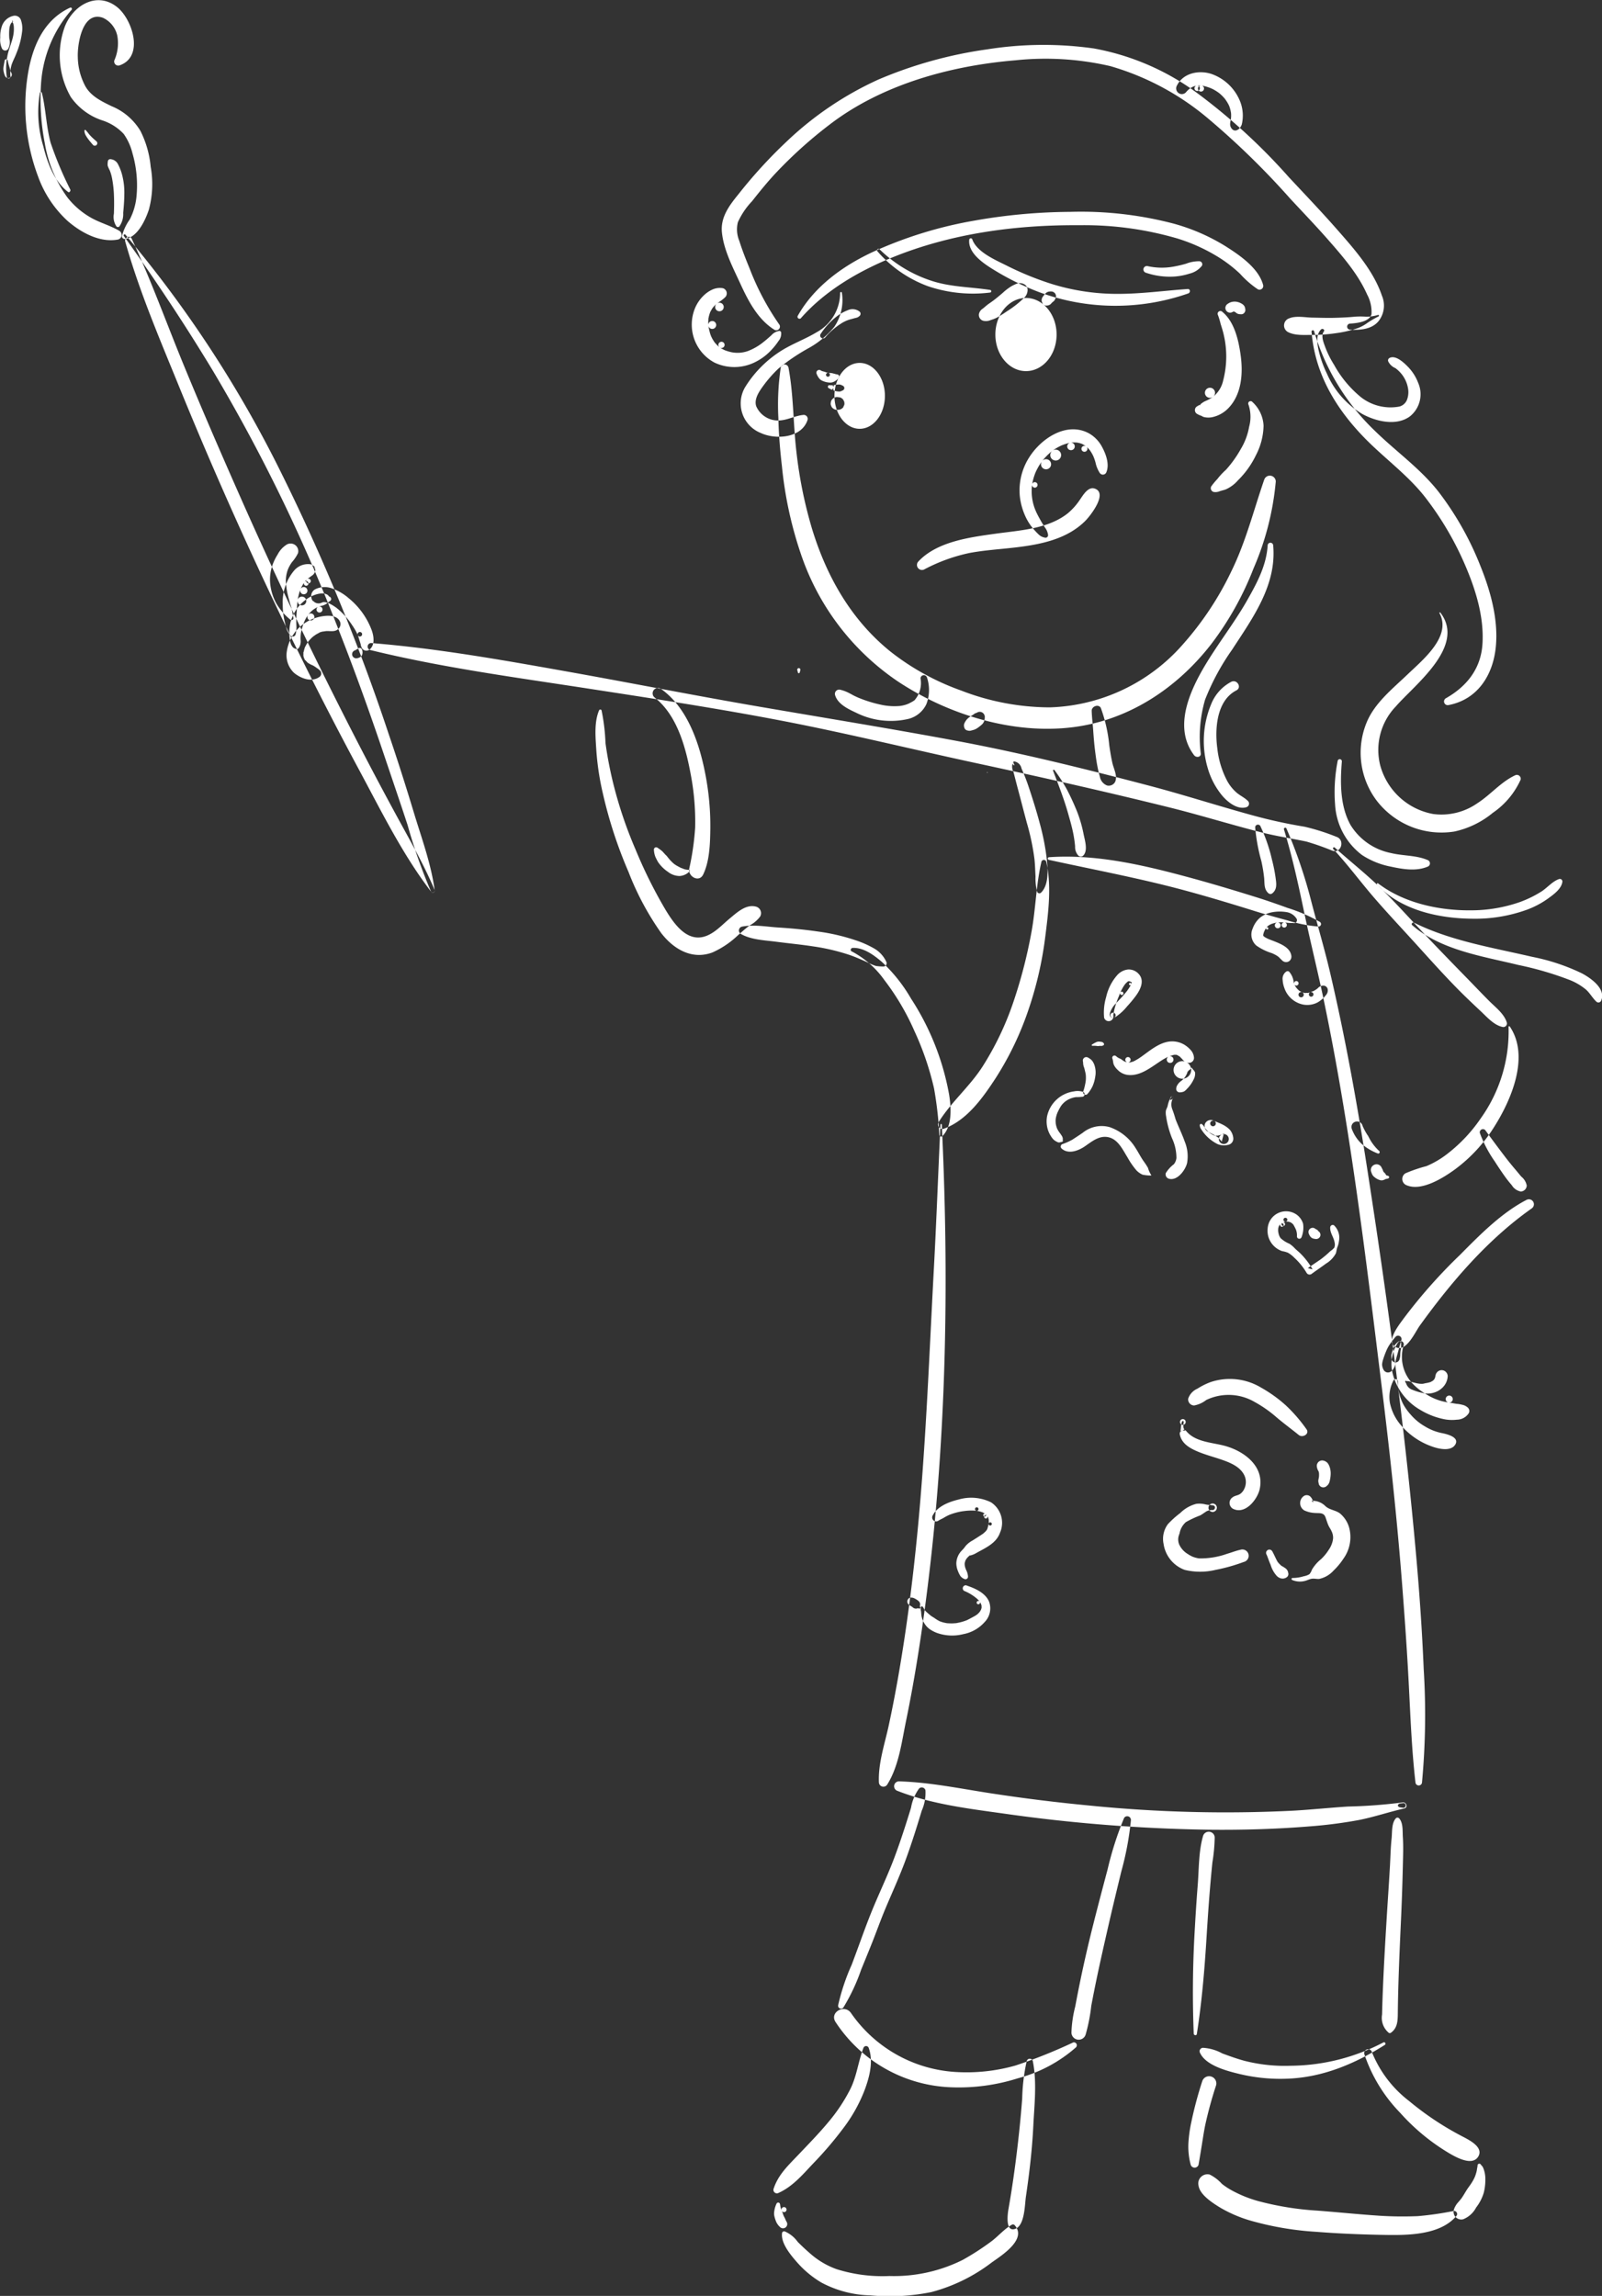 <svg xmlns="http://www.w3.org/2000/svg" width="238.375" height="341.531" viewBox="0 0 238.375 341.531"><rect x="0" y="0" width="238.375" height="341.531" fill="#333333" stroke="none"/><defs><style>      .cls-1 {        fill: #fff;        fill-rule: evenodd;      }    </style></defs><path id="girl-painter-white.svg" class="cls-1" d="M197.156,97.6a33.636,33.636,0,0,0,8.985,14.773c3.17,3.116,6.852,5.67,9.595,9.2a45.675,45.675,0,0,1,6.172,10.961c1.507,3.741,2.682,7.938,2.293,12.01-0.4,4.207-2.7,7.855-7.03,8.683a0.55,0.55,0,0,1-.421-1c3.119-1.765,5.212-4.385,5.459-8.033,0.269-3.98-.969-8.023-2.516-11.643a46.228,46.228,0,0,0-6-10.231c-2.651-3.4-6.244-5.926-9.217-9.026-4.221-4.4-7.2-9.463-7.7-15.64a0.2,0.2,0,0,1,.384-0.052h0Zm18.791,41.871c3.837,5-3.778,10.684-6.634,13.968A9.342,9.342,0,0,0,207,162.2a10.029,10.029,0,0,0,7.875,7.232,9.339,9.339,0,0,0,6.594-1.612c1.964-1.262,3.464-3.138,5.589-4.136a0.575,0.575,0,0,1,.833.641,11.865,11.865,0,0,1-4.136,4.932,13.45,13.45,0,0,1-5.712,2.78,12.164,12.164,0,0,1-11.546-4.562,11.827,11.827,0,0,1-1.588-11.485c1.17-3.025,3.922-5.176,6.2-7.361,2.209-2.12,6.565-5.626,4.709-9.07a0.078,0.078,0,0,1,.135-0.079h0Zm-14.654,22.114c-0.26,3.14-.284,6.671,1.3,9.5a9.145,9.145,0,0,0,6.039,4.161c1.81,0.441,3.788.3,5.506,1.073a0.53,0.53,0,0,1,0,.911c-1.735.767-3.767,0.42-5.556,0.032a11.932,11.932,0,0,1-4.282-1.722,10.106,10.106,0,0,1-4.016-7.511,24.022,24.022,0,0,1,.392-6.531,0.315,0.315,0,0,1,.615.083h0Zm-61.735-12.458a5.849,5.849,0,0,1-.091,3.967,4.048,4.048,0,0,1-2.653,2.186,11.577,11.577,0,0,1-7.847-.936c-1.177-.549-2.718-1.284-3.09-2.627a0.634,0.634,0,0,1,.769-0.77,5.577,5.577,0,0,1,1.377.522c0.22,0.113.434,0.238,0.655,0.35q0.173,0.087.348,0.168c0.039,0.018.375,0.167,0.26,0.118a19.027,19.027,0,0,0,3.328,1.05,9.365,9.365,0,0,0,2.978.2c-0.081.01,0.2-.035,0.263-0.046,0.114-.022.228-0.048,0.341-0.078s0.22-.06.328-0.1c0.052-.018.377-0.154,0.189-0.067,0.194-.089.387-0.19,0.575-0.293a3.511,3.511,0,0,0,.306-0.186,0.437,0.437,0,0,0,.157-0.13,3.867,3.867,0,0,0,.847-3.2,0.491,0.491,0,0,1,.96-0.13h0Zm8.6,5.864a1.909,1.909,0,0,1-.06.527,1.313,1.313,0,0,1-.459.683c-0.165.143-.339,0.275-0.515,0.4a2.1,2.1,0,0,1-.6.31c-0.137.039-.274,0.073-0.41,0.113a0.892,0.892,0,0,1-.529-0.018L145.535,157a0.616,0.616,0,0,1-.422-0.413c-0.009-.031-0.016-0.063-0.022-0.095a0.934,0.934,0,0,1,0-.458,1.3,1.3,0,0,1,.125-0.271,2.112,2.112,0,0,1,.468-0.594,4.924,4.924,0,0,1,.5-0.354,3.947,3.947,0,0,0,.393-0.262l-0.2.154,0.071-.058,0.2-.153,0.233-.1,0.047-.015a1.112,1.112,0,0,0,.147-0.051l-0.205.087a1.113,1.113,0,0,0,.149-0.079,0.758,0.758,0,0,1,.77,0,0.783,0.783,0,0,1,.377.658h0Zm42.916-25.515c0.53,5.919-3.042,10.784-6.1,15.487a35.274,35.274,0,0,0-4.039,7.472,19.876,19.876,0,0,0-.635,8c0.042,0.583-.7.635-0.983,0.267-3.632-4.754.183-11.272,2.954-15.5,1.67-2.546,3.486-5,4.986-7.658,1.435-2.539,2.809-5.1,2.994-8.074a0.411,0.411,0,0,1,.821,0h0Zm-5.48,21.569c-2.949,1.513-3.224,5.741-2.834,8.624a13.466,13.466,0,0,0,1.487,4.875,6.331,6.331,0,0,0,1.408,1.732c0.537,0.448,1.184.733,1.671,1.229a0.554,0.554,0,0,1-.242.915c-1.338.405-2.761-.748-3.581-1.7a11.341,11.341,0,0,1-2.169-4.112,14.207,14.207,0,0,1,.5-9.489,6.445,6.445,0,0,1,3.01-3.358c0.854-.407,1.608.842,0.75,1.283h0ZM126.9,91.923a7.1,7.1,0,0,1-1.137,5.048A13.159,13.159,0,0,1,122,100.1a29.942,29.942,0,0,0-4.511,3.04,18.565,18.565,0,0,0-2.292,2.6c-0.6.823-1.4,1.961-1.048,3.035a3.543,3.543,0,0,0,3.277,2.122c1.32-.006,2.5-0.735,3.8-0.834a0.59,0.59,0,0,1,.565.743c-0.878,2.708-4.719,2.98-6.935,1.959a4.74,4.74,0,0,1-2.3-6.922,16.909,16.909,0,0,1,5.284-5.3c1.7-1.074,3.6-1.745,5.32-2.786a6.682,6.682,0,0,0,3.474-5.835,0.137,0.137,0,0,1,.274,0h0Zm-9.043,5.852a1.735,1.735,0,0,1-.4,1.309,9.6,9.6,0,0,1-1.013,1.277,8.2,8.2,0,0,1-2.425,1.835,6.883,6.883,0,0,1-6.073.088,6.408,6.408,0,0,1-2.989-7.878,5.586,5.586,0,0,1,1.446-2.169,4.55,4.55,0,0,1,1.192-.805,2.69,2.69,0,0,1,1.59-.218,0.806,0.806,0,0,1,.353,1.338,5.809,5.809,0,0,1-.827.659c-0.126.085-.248,0.175-0.373,0.262a0.637,0.637,0,1,1-.054.038c-0.073.062-.146,0.125-0.215,0.191-0.092.087-.179,0.18-0.264,0.273,0,0-.193.237-0.09,0.1s-0.076.112-.076,0.112c-0.067.1-.133,0.207-0.193,0.315-0.037.067-.07,0.137-0.106,0.2-0.021.041-.04,0.083-0.059,0.125,0.05-.122.059-0.144,0.028-0.065a5.143,5.143,0,0,0-.225.749c-0.017.076-.029,0.152-0.044,0.228-0.036.186,0.016-.3,0,0-0.008.155-.025,0.308-0.028,0.464s0,0.281.009,0.421a0.588,0.588,0,1,1,.009.183c0.049,0.295.113,0.586,0.186,0.876,0.034,0.138.074,0.274,0.119,0.409,0.022,0.066.167,0.435,0.106,0.293s0.108,0.218.141,0.279c0.074,0.139.154,0.275,0.24,0.407,0.043,0.066.091,0.129,0.134,0.195,0.1,0.145-.129-0.153-0.017-0.019,0.091,0.11.183,0.218,0.282,0.322s0.2,0.2.31,0.3c0.06,0.053.12,0.1,0.183,0.153a0.461,0.461,0,1,1,.074.043,5.218,5.218,0,0,0,.78.418c-0.22-.091.152,0.048,0.2,0.064a7.014,7.014,0,0,0,.709.194,4.633,4.633,0,0,0,2.409-.167,8.508,8.508,0,0,0,2.441-1.433c0.368-.279.7-0.6,1.051-0.895a1.981,1.981,0,0,1,1.213-.678,0.294,0.294,0,0,1,.264.2h0Zm70.091,10.336a5.1,5.1,0,0,1,1.693,3.554,9.87,9.87,0,0,1-1.139,4.4,13.213,13.213,0,0,1-2.674,3.733,5.158,5.158,0,0,1-1.875,1.375c-0.3.092-.539,0.146-0.853,0.249a1.555,1.555,0,0,1-.9.1,0.576,0.576,0,0,1-.338-0.833,10.722,10.722,0,0,1,.893-1.074,10.25,10.25,0,0,1,1.287-1.384,16.788,16.788,0,0,0,2.216-3.1,9.654,9.654,0,0,0,1.24-3.318,5.638,5.638,0,0,0-.1-3.276,0.354,0.354,0,0,1,.553-0.427h0Zm10.669-10.469c-0.48.657-.041,1.661,0.2,2.33a14.409,14.409,0,0,0,1.319,2.645,16.5,16.5,0,0,0,3.991,4.808,7.145,7.145,0,0,0,5.731,1.394,1.68,1.68,0,0,0,1.113-.976,3.2,3.2,0,0,0,.192-1.566,4.678,4.678,0,0,0-.966-2.268,5.023,5.023,0,0,0-.946-0.908,2.039,2.039,0,0,1-1.076-1.034,0.42,0.42,0,0,1,.189-0.464c0.885-.487,2.075.613,2.676,1.218a6.976,6.976,0,0,1,1.607,2.477,4.215,4.215,0,0,1-1.249,5c-2.049,1.483-5.1.719-7.118-.4a13.066,13.066,0,0,1-5.221-5.991,16.254,16.254,0,0,1-1.284-3.722c-0.175-.883-0.307-2.182.445-2.849,0.2-.18.579,0.062,0.4,0.308h0Zm8.053,82.1c3.829,2.935,9.065,4.061,13.805,4.019a22.07,22.07,0,0,0,7.345-1.243,16.72,16.72,0,0,0,3.141-1.54c0.873-.547,1.691-1.565,2.678-1.875a0.377,0.377,0,0,1,.457.457c-0.165,1.066-1.377,1.9-2.19,2.492a13.226,13.226,0,0,1-3.158,1.647,22.656,22.656,0,0,1-8.116,1.309c-4.948-.045-10.637-1.289-14.1-5.081-0.085-.093.031-0.27,0.142-0.185h0Zm5.37,5.861c5.481,2.719,11.671,3.7,17.573,5.076a30.392,30.392,0,0,1,7.4,2.458c1.253,0.666,3.611,2.267,2.872,4.022a0.437,0.437,0,0,1-.719.19c-0.574-.531-0.949-1.259-1.546-1.794a8.964,8.964,0,0,0-2.464-1.447,48.545,48.545,0,0,0-7.611-2.22c-5.316-1.3-11.527-2.2-15.786-5.917-0.211-.184.057-0.481,0.284-0.368h0Zm-88.319-82.183a1.7,1.7,0,0,0,.148.088l0.063,0.031c0.1,0.052-.072-0.02-0.014-0.005,0.105,0.027.2,0.067,0.311,0.087a1.246,1.246,0,0,1,.285.1c0.076,0.034-.157-0.058-0.047-0.02,0.029,0.01.058,0.021,0.087,0.03a2.51,2.51,0,0,0,.342.084,0.29,0.29,0,1,1-.076-0.009,0.93,0.93,0,0,1,.093.009c0.057,0,.114.007,0.171,0.008a1.949,1.949,0,0,1,.5.067c0.109,0.029.217,0.058,0.325,0.089,0.055,0.015.11,0.029,0.165,0.041l0.066,0.012a0.069,0.069,0,0,0,.045.007,0.318,0.318,0,0,1,.221.534,1.964,1.964,0,0,1-.663.539,1.286,1.286,0,0,1-.663.146,3.8,3.8,0,0,1-.563-0.083,2.791,2.791,0,0,1-.435-0.149,1.224,1.224,0,0,1-.491-0.312,2.361,2.361,0,0,1-.476-0.827,0.414,0.414,0,0,1,.6-0.464h0Zm1.322,2.222a3.171,3.171,0,0,0,.447.015c0.038,0,.076-0.006.114-0.007a0.084,0.084,0,1,1-.015.005l0.054-.009c0.074-.014.147-0.029,0.22-0.046a3.857,3.857,0,0,1,.6-0.056,0.866,0.866,0,0,1,.441.119,0.713,0.713,0,0,1,.26.158,0.362,0.362,0,0,1,0,.495,0.706,0.706,0,0,1-.26.157c-0.057.027-.113,0.052-0.171,0.076a0.562,0.562,0,0,1-.286.038,2.408,2.408,0,0,1-.611-0.1c-0.1-.037-0.192-0.077-0.287-0.118a0.2,0.2,0,0,1-.049-0.021,0.1,0.1,0,1,1,.009.006c-0.036-.013-0.071-0.028-0.107-0.043a3.683,3.683,0,0,1-.477-0.232,0.242,0.242,0,0,1-.108-0.265,0.237,0.237,0,0,1,.227-0.173h0Zm1.146,1.762,0.157,0.019,0.25,0.033a0.7,0.7,0,0,1,.319.168,0.472,0.472,0,0,1,.169.169,0.708,0.708,0,0,1,.168.319,0.1,0.1,0,0,1,0,.03c-0.071-.121-0.141-0.243-0.212-0.365l0,0.006a0.92,0.92,0,0,1,.24.579c-0.01.073-.02,0.145-0.029,0.218a0.821,0.821,0,0,1-.211.361l0,0.006c0.071-.121.141-0.243,0.212-0.365a0.1,0.1,0,0,1,0,.03c-0.032.075-.063,0.15-0.095,0.224a0.7,0.7,0,0,1-.242.264,0.472,0.472,0,0,1-.207.121,0.7,0.7,0,0,1-.362.081l-0.157.018a1.061,1.061,0,0,1-.677-0.28,0.709,0.709,0,0,1-.2-0.309,0.72,0.72,0,0,1-.083-0.369c0.012-.085.023-0.17,0.034-0.254a0.954,0.954,0,0,1,.247-0.423l0.193-.15a0.958,0.958,0,0,1,.484-0.131h0Zm32.473-14.645a1.073,1.073,0,0,0-.053.108l0.079-.186a1.9,1.9,0,0,1-.116.281,0.311,0.311,0,0,1-.069.091,0.418,0.418,0,0,1-.15.151c-0.037.028-.071,0.055-0.107,0.081l-0.056.041,0.169-.13a2.272,2.272,0,0,0-.284.262c-0.023.025-.045,0.051-0.067,0.077a0.83,0.83,0,0,1-.6.257c-0.035,0-.07,0-0.106.007l0.165-.022c-0.059.008-.12,0.022-0.179,0.024a0.608,0.608,0,0,1-.3-0.08,0.578,0.578,0,0,1-.225-0.236c-0.041-.085-0.076-0.172-0.109-0.26a0.526,0.526,0,0,1-.035-0.231,0.9,0.9,0,0,1,.115-0.418c0.014-.025.031-0.048,0.047-0.072,0.072-.1.151-0.2,0.23-0.3a2.082,2.082,0,0,1,.235-0.25,0.628,0.628,0,0,1,.27-0.174,0.385,0.385,0,0,1,.112-0.045l0.222-.03,0.021,0,0.062,0a0.974,0.974,0,0,1,.117,0,0.7,0.7,0,0,1,.355.1,0.7,0.7,0,0,1,.253.963h0ZM118.941,102.98c0.773,4.078.7,8.357,1.179,12.485a65.473,65.473,0,0,0,2.314,11.476c2.169,7.13,5.823,13.6,11.69,18.328a37.055,37.055,0,0,0,10.527,5.8,36.683,36.683,0,0,0,13.213,2.5,27.426,27.426,0,0,0,19.7-9.289,46.523,46.523,0,0,0,7.3-10.987c2.141-4.372,3.287-9,4.867-13.569a0.884,0.884,0,0,1,1.728.234,41.78,41.78,0,0,1-3.309,12.938,45.852,45.852,0,0,1-6.324,11.3c-5.073,6.509-12.191,11.249-20.467,12.313-8.966,1.152-18.69-1.865-26.148-6.809a37.2,37.2,0,0,1-14.253-18.473,58.207,58.207,0,0,1-2.983-13.518c-0.271-2.368-.48-4.764-0.527-7.148a37.609,37.609,0,0,1,.357-7.577,0.591,0.591,0,0,1,1.131,0h0Zm19.331,28.892c2.788-2.977,7.648-3.6,11.471-4.135,3.584-.5,7.839-0.691,10.787-3.052a9.452,9.452,0,0,0,1.793-2.02c0.448-.639,1.2-1.96,2.167-1.651,2.058,0.657-.618,4.046-1.339,4.777-2.741,2.778-6.716,3.554-10.44,3.99-2.274.267-4.564,0.4-6.817,0.82a25.609,25.609,0,0,0-6.722,2.438,0.746,0.746,0,0,1-.9-1.167h0Zm18.836-3.555a1.748,1.748,0,0,1-.888-0.423,9.657,9.657,0,0,1-.728-0.759,7.751,7.751,0,0,1-1.1-1.589,9.689,9.689,0,0,1-1.015-3.344,9.122,9.122,0,0,1,1.323-5.714c1.74-2.844,5.552-5.475,8.911-3.708a4.976,4.976,0,0,1,1.986,2.027c0.587,1.072,1.137,2.57.665,3.752a0.556,0.556,0,0,1-1,.13,4.625,4.625,0,0,1-.622-1.525c-0.06-.222-0.129-0.441-0.209-0.657a1.359,1.359,0,0,1-.072-0.188c-0.044-.1-0.091-0.2-0.14-0.3a5.494,5.494,0,0,0-.29-0.5c-0.047-.072-0.1-0.143-0.147-0.213-0.1-.137-0.009-0.012.011,0.012-0.037-.045-0.074-0.091-0.113-0.134a4.516,4.516,0,0,0-.357-0.362,0.442,0.442,0,1,1-.066-0.063c-0.068-.05-0.137-0.1-0.209-0.145-0.132-.086-0.272-0.153-0.41-0.229-0.2-.11.123,0.039-0.031-0.014-0.087-.031-0.173-0.063-0.261-0.089-0.148-.044-0.3-0.065-0.448-0.1s0.21,0.008-.052-0.005c-0.083,0-.165-0.012-0.248-0.015a4.376,4.376,0,0,0-.472.012c-0.074.006-.148,0.015-0.223,0.022a0.561,0.561,0,1,1-.092.022,6.291,6.291,0,0,0-.994.293c-0.086.033-.172,0.065-0.258,0.1,0.181-.073.048-0.021-0.051,0.026-0.172.083-.341,0.168-0.507,0.262s-0.315.186-.467,0.286q-0.123.082-.243,0.168a0.807,0.807,0,1,1-.1.072,8.944,8.944,0,0,0-.88.8c-0.135.14-.266,0.285-0.393,0.433-0.068.08-.134,0.162-0.2,0.244a0.75,0.75,0,1,1-.09.123,8.9,8.9,0,0,0-.656,1.056c-0.095.18-.182,0.363-0.265,0.548-0.015.032-.068,0.166,0,0-0.02.051-.041,0.1-0.06,0.153-0.038.1-.077,0.2-0.112,0.309a8.182,8.182,0,0,0-.319,1.25,0.409,0.409,0,1,1-.023.133c-0.014.113-.025,0.227-0.034,0.34q-0.029.345-.025,0.691a7.392,7.392,0,0,0,.63,2.894c0.244,0.548.544,1.081,0.841,1.6,0.171,0.3.356,0.592,0.552,0.876a2.326,2.326,0,0,1,.409.989,0.376,0.376,0,0,1-.456.457h0Zm-7.374-30.208c0,3.005,2.04,5.44,4.557,5.44s4.553-2.435,4.553-5.44-2.039-5.44-4.553-5.44S149.734,95.1,149.734,98.109ZM125.79,107.23c0,2.707,1.681,4.9,3.754,4.9s3.754-2.2,3.754-4.9-1.68-4.9-3.754-4.9S125.79,104.525,125.79,107.23Zm-5.47-11.887c2.44-4.333,6.6-7.357,11.027-9.449a61.63,61.63,0,0,1,15.09-4.7,84.317,84.317,0,0,1,14.417-1.334A54.433,54.433,0,0,1,176.221,81.6a29.361,29.361,0,0,1,7.7,3.334c2.109,1.332,5,3.282,5.658,5.819a0.554,0.554,0,0,1-.8.618,14.124,14.124,0,0,1-2.637-2.3,20.1,20.1,0,0,0-2.915-2.287,26.387,26.387,0,0,0-6.391-2.957A49.47,49.47,0,0,0,162.2,81.847c-9.506-.067-19.2,1.24-28.032,4.888-4.952,2.045-9.823,4.9-13.39,8.963a0.3,0.3,0,0,1-.461-0.355h0ZM116.859,97.4c-2.45-1.518-3.883-4.265-5.055-6.817-1.095-2.385-2.5-5.037-2.759-7.686-0.221-2.247,1.1-3.99,2.448-5.645a71.575,71.575,0,0,1,7.149-7.822,49.368,49.368,0,0,1,13.663-9.242,63.63,63.63,0,0,1,16.2-4.5,53.332,53.332,0,0,1,15.888-.135,37.149,37.149,0,0,1,15.354,6.623,89.16,89.16,0,0,1,13.635,12.5c2.4,2.571,4.838,5.118,7.158,7.76,2.552,2.906,5.447,6.146,6.705,9.875a3.746,3.746,0,0,1-.481,3.792c-1.018,1.243-2.743,1.36-4.237,1.281a0.45,0.45,0,0,1,0-.9c0.953-.07,2.875-0.236,3.175-1.414a5.487,5.487,0,0,0-.656-2.924c-1.331-3.016-3.624-5.656-5.776-8.111-1.848-2.108-3.794-4.127-5.7-6.181a117.212,117.212,0,0,0-12.212-11.908,39.538,39.538,0,0,0-14.532-7.769,42.778,42.778,0,0,0-14.133-.86c-9.639.8-19.857,3.6-27.625,9.563a65.66,65.66,0,0,0-8.031,7.229c-1.248,1.335-2.388,2.747-3.52,4.18a11.1,11.1,0,0,0-2.1,3.122,4.442,4.442,0,0,0,.218,2.772c0.44,1.408.988,2.782,1.549,4.145a38.532,38.532,0,0,0,4.426,8.33,0.551,0.551,0,0,1-.748.749h0Zm59.9-36.339c0.922-1.865,3.253-2.322,5.106-1.725a7.126,7.126,0,0,1,4.34,4.232,5.764,5.764,0,0,1,.211,3.222c-0.136.564-.809,1.287-1.393,0.816a1.026,1.026,0,0,1-.356-0.829,2.541,2.541,0,0,1,.077-0.541q0.018-.087.033-0.174a0.252,0.252,0,0,0,.017-0.113,4.024,4.024,0,0,0,.015-0.677c0-.055-0.01-0.111-0.016-0.166,0.018,0.164,0-.014-0.009-0.055-0.025-.134-0.052-0.267-0.086-0.4s-0.066-.234-0.1-0.349c-0.018-.052-0.121-0.315-0.057-0.164A5.132,5.132,0,0,0,184.2,63.5c-0.063-.1-0.129-0.2-0.2-0.3l-0.094-.131c-0.092-.126.134,0.16-0.029-0.037a5.813,5.813,0,0,0-.491-0.526q-0.115-.11-0.237-0.214c-0.051-.043-0.1-0.085-0.154-0.127-0.11-.091.119,0.086,0,0a7.456,7.456,0,0,0-.624-0.41c-0.113-.065-0.227-0.126-0.343-0.184-0.062-.031-0.416-0.179-0.183-0.089q-0.349-.135-0.708-0.246a5.991,5.991,0,0,0-.706-0.163,0.452,0.452,0,1,1-.156-0.008c-0.115-.006-0.231-0.008-0.346,0a0.852,0.852,0,0,1-.208.011,0.4,0.4,0,1,1-.07.014c-0.054.012-.109,0.023-0.163,0.036-0.108.027-.212,0.062-0.318,0.1-0.062.02-.193,0.1,0.014-0.009-0.049.025-.1,0.047-0.149,0.073-0.1.052-.192,0.113-0.287,0.172-0.048.03-.171,0.133,0-0.005l-0.2.163c-0.3.239,0.114-.121-0.071,0.058-0.043.041-.09,0.079-0.133,0.12a3.552,3.552,0,0,0-.272.3,0.838,0.838,0,0,1-1.109.066,0.856,0.856,0,0,1-.217-1.09h0ZM132.473,85.4a19.8,19.8,0,0,0,7.7,4.695c2.885,0.963,5.849.923,8.815,1.385a0.2,0.2,0,0,1,0,.377,20.818,20.818,0,0,1-9.274-.934,18.331,18.331,0,0,1-7.549-5.218,0.215,0.215,0,0,1,.3-0.3h0ZM146.3,83.96c0.689,1.892,3.432,3.049,5.081,3.875a45.559,45.559,0,0,0,6.637,2.719A32.9,32.9,0,0,0,168.04,92.06c3.478-.007,6.862-0.482,10.318-0.723,0.4-.028.417,0.531,0.088,0.653a32.814,32.814,0,0,1-22.2-.188,39.834,39.834,0,0,1-6.731-3.314c-1.468-.9-3.868-2.464-3.67-4.466a0.235,0.235,0,0,1,.46-0.062h0Zm26.08,3.969a9.772,9.772,0,0,0,3.864.077,17.822,17.822,0,0,0,1.867-.435,5.267,5.267,0,0,1,1.966-.366,0.454,0.454,0,0,1,.388.677,3.319,3.319,0,0,1-1.8,1.155,9.717,9.717,0,0,1-2.22.44,11.051,11.051,0,0,1-4.333-.567,0.509,0.509,0,0,1,.27-0.98h0Zm11.926,5.616a1.718,1.718,0,0,1,.584-0.28,1.883,1.883,0,0,1,.808-0.017,2.035,2.035,0,0,1,.62.232,1.211,1.211,0,0,1,.464.394,1.157,1.157,0,0,1,.132.424,0.645,0.645,0,0,1-.113.548,0.59,0.59,0,0,1-.493.248c-0.064-.007-0.129-0.01-0.194-0.012a0.905,0.905,0,0,1-.591-0.236c-0.03-.025-0.06-0.051-0.091-0.076l0.161,0.124a1.725,1.725,0,0,0-.351-0.212l0.184,0.077a1.2,1.2,0,0,0-.286-0.08l0.2,0.027a1.057,1.057,0,0,0-.266,0l0.194-.026a1.189,1.189,0,0,0-.271.077l0.171-.072a1.636,1.636,0,0,0-.151.076,0.731,0.731,0,0,1-.542.071,0.716,0.716,0,0,1-.42-0.323,0.706,0.706,0,0,1-.071-0.542c0.023-.056.047-0.112,0.071-0.168a0.7,0.7,0,0,1,.252-0.252h0Zm-63.594,54.487-0.081.311a0.369,0.369,0,0,1-.027.079c0.007-.023.013-0.046,0.019-0.069h0a0.137,0.137,0,0,1-.274,0h0c0.007,0.023.013,0.046,0.019,0.069a0.287,0.287,0,0,1-.023-0.07c-0.008-.028-0.015-0.057-0.023-0.085-0.017-.063-0.033-0.127-0.05-0.191l-0.012-.044a0.237,0.237,0,0,1,.226-0.3,0.24,0.24,0,0,1,.166.069,0.235,0.235,0,0,1,.06.228h0Zm44.734,5.68a22.512,22.512,0,0,1,1.241,5.526c0.127,0.873.265,1.746,0.459,2.607,0.2,0.887.823,1.986,0.387,2.846a1.069,1.069,0,0,1-1.2.491,1.718,1.718,0,0,1-1.053-1.325c-0.115-.386-0.211-0.777-0.293-1.172-0.2-.956-0.328-1.927-0.446-2.9-0.115-.947-0.187-1.89-0.253-2.841s-0.194-1.9-.22-2.86c-0.019-.692,1.088-1.074,1.383-0.375h0ZM199.905,174.9a37.986,37.986,0,0,0-3.9-1.37c-2.223-.466-4.456-0.8-6.662-1.359-4.609-1.166-9.148-2.587-13.762-3.73-9.48-2.349-19.019-4.491-28.566-6.547-9.615-2.071-19.159-4.425-28.818-6.289-9.679-1.868-19.43-3.351-29.172-4.849-10.795-1.661-21.7-3.115-32.321-5.721a0.53,0.53,0,0,1,.14-1.037c9.7,0.784,19.357,2.493,28.932,4.2,9.681,1.723,19.333,3.641,29.024,5.3,9.724,1.67,19.466,3.248,29.164,5.059,9.606,1.794,19.128,4.161,28.576,6.641,5.236,1.374,10.377,3.047,15.6,4.469a74.143,74.143,0,0,0,7.6,1.655,31.976,31.976,0,0,1,4.734,1.5c1.311,0.426.748,2.507-.571,2.074h0ZM20.284,83.248A175.346,175.346,0,0,1,43.528,118.8a300.942,300.942,0,0,1,15.966,38.833c1.311,3.848,2.542,7.718,3.718,11.609,1.143,3.78,2.584,7.665,3.1,11.59a0.3,0.3,0,0,1-.546.148,77.768,77.768,0,0,1-3.494-9.915c-1.119-3.4-2.275-6.78-3.415-10.169-2.247-6.679-4.635-13.312-7.238-19.862a252.43,252.43,0,0,0-18.278-37.473q-6.246-10.33-13.3-20.127a0.157,0.157,0,0,1,.245-0.19h0Zm45.483,97.735c-4.216-5.494-7.356-11.881-10.629-17.965q-4.942-9.186-9.546-18.549-9.286-18.949-17.266-38.492c-2.9-7.126-5.993-14.31-8.073-21.727-0.157-.56.7-0.961,0.964-0.407C24.1,90,26.4,96.429,28.986,102.709c2.707,6.576,5.535,13.1,8.412,19.6q8.483,19.176,18.146,37.806,2.64,5.084,5.383,10.111c1.876,3.438,3.821,6.849,5.347,10.459a0.293,0.293,0,0,1-.506.3h0Zm-46-97.5a7.444,7.444,0,0,1,1.171-2.5,9.451,9.451,0,0,0,.98-3.239,17.086,17.086,0,0,0-.587-6.612,8.45,8.45,0,0,0-1.3-2.865,7.514,7.514,0,0,0-3.259-2.038,9.3,9.3,0,0,1-4.6-3.432,12.492,12.492,0,0,1-.9-10.5c1.233-3.161,4.768-5.287,7.778-2.9,2.275,1.806,4.1,7.423.329,8.684a0.61,0.61,0,0,1-.745-0.746,6.266,6.266,0,0,0,.442-3.691,3.857,3.857,0,0,0-2.149-2.66c-3.056-1.063-3.8,3.948-3.726,5.856a9.492,9.492,0,0,0,1.149,4.379c0.855,1.469,2.391,2.193,3.863,2.914a8.944,8.944,0,0,1,4.32,3.706,14.911,14.911,0,0,1,1.513,5.311,14.6,14.6,0,0,1-.275,6.4c-0.527,1.563-1.659,4.042-3.489,4.334a0.415,0.415,0,0,1-.52-0.4h0ZM12.288,49.791A18.472,18.472,0,0,0,7.729,60.855a34.525,34.525,0,0,0,.554,8.762,19,19,0,0,0,3.386,8.115,11.957,11.957,0,0,0,3.326,2.9c1.4,0.835,2.99,1.225,4.388,2.05a0.712,0.712,0,0,1-.168,1.287c-2.692.531-5.537-1.027-7.519-2.748a16.561,16.561,0,0,1-4.39-6.58A29.746,29.746,0,0,1,5.946,58.43c0.783-3.79,2.472-7.259,6.106-8.946a0.2,0.2,0,0,1,.237.307h0ZM99.949,150.8c3.956,2.781,5.736,8.085,6.614,12.626a40.184,40.184,0,0,1,.757,8.173c-0.031,2.188-.095,4.834-1.067,6.841-0.6,1.235-2.278.306-2.071-.874a40.081,40.081,0,0,0,.881-6.118,37.436,37.436,0,0,0-.574-7.45c-0.746-4.163-1.992-9.215-5.511-11.939a0.8,0.8,0,0,1,.971-1.259h0Zm4.276,27.164a2.193,2.193,0,0,1-1.48.691,2.832,2.832,0,0,1-1.726-.616,5.477,5.477,0,0,1-1.459-1.433,7.639,7.639,0,0,1-.434-0.847,3.315,3.315,0,0,1-.2-1.044,0.334,0.334,0,0,1,.5-0.287,6.643,6.643,0,0,1,.7.507c0.2,0.188.369,0.408,0.564,0.6,0.046,0.045.1,0.088,0.141,0.136s0.075,0.093.112,0.142c0.072,0.093.083,0.107,0.032,0.043,0.08,0.1.161,0.2,0.246,0.3a6.054,6.054,0,0,0,.572.583c0.044,0.04.09,0.078,0.136,0.116s-0.066-.043.043,0.033,0.206,0.144.315,0.207c0.195,0.114.4,0.222,0.6,0.324,0,0,.175.074,0.079,0.038,0.05,0.019.1,0.033,0.151,0.051,0.164,0.059.191,0.083,0.323,0.126a2.143,2.143,0,0,0,.685.1,0.138,0.138,0,0,1,.1.233h0ZM91.137,154.024a29.154,29.154,0,0,1,.584,4.852c0.24,1.783.58,3.568,0.986,5.32a63.248,63.248,0,0,0,3.479,10.5,70.208,70.208,0,0,0,4.466,8.981c1.214,2,3.129,4.835,5.863,3.963,1.445-.462,2.539-1.71,3.676-2.65,1.075-.888,2.451-2.2,3.945-1.773a1.006,1.006,0,0,1,.6,1.465,4.714,4.714,0,0,1-1.513,1.3c-0.63.437-1.188,0.973-1.771,1.468a13.393,13.393,0,0,1-3.809,2.574c-3.047,1.145-5.791-.491-7.629-2.877a41.812,41.812,0,0,1-4.871-9.107,66.5,66.5,0,0,1-3.812-11.661,40.385,40.385,0,0,1-.97-6.36c-0.116-1.9-.367-4.246.422-6.038a0.2,0.2,0,0,1,.357.047h0ZM112,186.194c1.736-.364,3.723.017,5.479,0.126,1.985,0.123,3.961.316,5.929,0.605a29.721,29.721,0,0,1,5.6,1.313,14.531,14.531,0,0,1,2.523,1.107,4.434,4.434,0,0,1,1.961,2.041,0.494,0.494,0,0,1-.421.736,9.064,9.064,0,0,1-1.1-.083,8.012,8.012,0,0,1-1.311-.557c-0.853-.382-1.707-0.765-2.591-1.072a30.776,30.776,0,0,0-5.444-1.284c-1.819-.28-3.655-0.45-5.48-0.69-1.706-.224-3.774-0.283-5.29-1.17a0.593,0.593,0,0,1,.14-1.072h0Zm81.034-14.632a72.083,72.083,0,0,1,3.609,10.489c0.942,3.67,2.039,7.3,2.9,10.985,2.221,9.474,3.946,19.056,5.443,28.669,3.011,19.352,5.663,38.81,7.384,58.322,0.489,5.534.869,11.07,1.1,16.621a109.032,109.032,0,0,1-.252,16.828,0.489,0.489,0,0,1-.977,0c-0.557-4.879-.741-9.728-0.993-14.63s-0.6-9.78-.976-14.663c-0.757-9.784-1.813-19.542-3.014-29.28-2.373-19.248-4.657-38.606-8.618-57.6-0.946-4.537-2.079-9.031-3.024-13.567-0.842-4.041-1.736-8.069-2.941-12.019-0.063-.207.268-0.358,0.357-0.151h0ZM148.543,163.3a0.05,0.05,0,0,1,0-.1,0.05,0.05,0,0,1,0,.1h0Zm9.168,12.561c6.988-.479,13.9,1.132,20.615,2.941,3.358,0.905,6.69,1.905,10.011,2.939,1.647,0.512,3.266,1.073,4.886,1.664a24.184,24.184,0,0,1,4.791,2.077,0.375,0.375,0,0,1-.187.693,21.34,21.34,0,0,1-4.632-.916c-1.659-.448-3.308-0.9-4.948-1.417-3.4-1.06-6.8-2.087-10.232-3.017-6.721-1.821-13.56-3.093-20.356-4.58a0.2,0.2,0,0,1,.052-0.384h0Zm-0.405.669c0.811,3.53.318,7.494-.133,11.041a54.277,54.277,0,0,1-2.529,11.025,46.139,46.139,0,0,1-4.837,10.081c-1.926,2.955-4.331,6.369-7.774,7.583a0.671,0.671,0,0,1-.75-0.977c1.838-2.962,4.583-5.258,6.494-8.207a44.079,44.079,0,0,0,4.634-9.666,72.82,72.82,0,0,0,2.706-10.485c0.628-3.427.678-7.007,1.473-10.4a0.374,0.374,0,0,1,.716,0h0Zm-4.774-14.35a0.406,0.406,0,0,1-.157-0.088,0.282,0.282,0,0,1,.2-0.475,1.312,1.312,0,0,1,1.05,1.045c0.386,0.877.739,1.756,1.041,2.665,0.6,1.793,1.17,3.6,1.656,5.427a35.689,35.689,0,0,1,1.079,5.524c0.15,1.459.294,3.725-.871,4.853a0.356,0.356,0,0,1-.588-0.156,8.008,8.008,0,0,1-.233-2.256c-0.049-.866-0.065-1.734-0.161-2.6a35.173,35.173,0,0,0-1.119-5.331c-0.442-1.621-.849-3.249-1.287-4.871-0.247-.915-0.478-1.834-0.717-2.752a1.645,1.645,0,0,1-.047-1.47c0.066,0.159.131,0.317,0.2,0.475a0.052,0.052,0,0,1-.04.007h0Zm6,0.725a24.4,24.4,0,0,1,1.871,2.924c0.55,1.066,1.053,2.157,1.5,3.271a19.546,19.546,0,0,1,.967,3.365c0.182,0.9.679,2.439-.08,3.171a0.5,0.5,0,0,1-.691,0,1.88,1.88,0,0,1-.5-1.39c-0.053-.571-0.128-1.136-0.234-1.7-0.2-1.081-.507-2.133-0.806-3.19-0.609-2.155-1.439-4.27-2.237-6.361-0.051-.133.142-0.191,0.214-0.09h0Zm30.626,8.309a24.139,24.139,0,0,1,1.741,5.04,23.578,23.578,0,0,1,.53,2.645c0.121,0.894.271,1.763-.537,2.371a0.452,0.452,0,0,1-.544-0.07c-0.669-.591-0.542-1.451-0.621-2.263a22.2,22.2,0,0,0-.414-2.5,27.245,27.245,0,0,1-.92-5.02,0.414,0.414,0,0,1,.765-0.207h0Zm21.186,146.04c-0.161-.024-0.322-0.046-0.482-0.073a0.306,0.306,0,0,1-.151-0.088l-0.013-.012,0.166,0.069h0a0.246,0.246,0,0,1-.166-0.069,0.235,0.235,0,0,1,.166-0.4h0l-0.166.069a0.315,0.315,0,0,1,.149-0.1c0.043-.011.089-0.014,0.132-0.021l0.3-.045,0.068-.01a0.352,0.352,0,0,1,.342.09,0.368,0.368,0,0,1,.1.249,0.363,0.363,0,0,1-.1.249,0.338,0.338,0,0,1-.155.09,0.349,0.349,0,0,1-.187,0h0Zm0.218,0.114c-2.3.518-4.549,1.3-6.867,1.74a68.246,68.246,0,0,1-7.224.923c-5.023.406-10.065,0.549-15.1,0.491a240.252,240.252,0,0,1-30.4-2.4c-5.3-.739-10.79-1.406-15.792-3.37a0.727,0.727,0,0,1,.192-1.421c4.589,0.13,9.119,1.077,13.651,1.773q7.37,1.131,14.794,1.834a202.471,202.471,0,0,0,30.158.76c2.751-.153,5.488-0.447,8.236-0.62a76.229,76.229,0,0,0,8.11-.61c0.584-.1.847,0.77,0.249,0.9h0Zm-68.8-101.749c1.241,26.139.6,52.494-3.455,78.384-0.544,3.47-1.16,6.929-1.87,10.369-0.646,3.124-1.071,6.7-2.795,9.439a0.67,0.67,0,0,1-1.238-.335c-0.12-2.883.893-5.774,1.49-8.577q0.965-4.525,1.719-9.093c1.071-6.408,1.875-12.858,2.507-19.323,1.282-13.107,1.751-26.258,2.463-39.4,0.387-7.152.642-14.309,0.984-21.463a0.1,0.1,0,0,1,.195,0h0Zm-13.278-26.267c1.625-.085,3.177,1.071,4.346,2.067a23.419,23.419,0,0,1,4.349,5.465,38.607,38.607,0,0,1,5.683,14.351c0.294,1.916.484,4.6-1,6.106a0.277,0.277,0,0,1-.467-0.193,55.14,55.14,0,0,0-.787-6.9,43.221,43.221,0,0,0-2.917-8.529,36.469,36.469,0,0,0-4.491-7.609,13.865,13.865,0,0,0-4.85-4.248c-0.263-.123-0.11-0.5.138-0.51h0Zm71.749-14.929c2.287,2.058,4.682,3.93,6.886,6.087,2.246,2.2,4.35,4.548,6.508,6.832,2.105,2.228,4.242,4.422,6.383,6.615,1.066,1.093,2.115,2.2,3.194,3.282,0.937,0.939,2.24,1.907,2.634,3.217a0.534,0.534,0,0,1-.649.65c-1.268-.268-2.3-1.462-3.211-2.318-1.113-1.042-2.224-2.093-3.3-3.177-2.209-2.231-4.306-4.582-6.416-6.906-2.063-2.272-4.175-4.512-6.181-6.834-2.055-2.378-3.929-4.935-6.072-7.226a0.157,0.157,0,0,1,.221-0.222h0Zm26.045,26.622c3.027,4.461.2,10.97-2.355,14.983a22.865,22.865,0,0,1-5.819,6.281c-1.692,1.233-4.927,3.274-7.129,2.367a1,1,0,0,1-.234-1.791,21.386,21.386,0,0,1,3.137-1.072,13.732,13.732,0,0,0,2.835-1.62,23.078,23.078,0,0,0,5.243-5.485,22.225,22.225,0,0,0,4.14-13.614,0.1,0.1,0,0,1,.182-0.049h0Zm-18.085,22.6a2.817,2.817,0,0,1-.3.07,0.323,0.323,0,0,1-.061.01c-0.055,0,.061-0.039-0.006,0a0.854,0.854,0,0,1-.094.051,2.21,2.21,0,0,1-.294.12,0.89,0.89,0,0,1-.547-0.026,2.212,2.212,0,0,1-.74-0.417,1.18,1.18,0,0,1-.324-0.363,3.4,3.4,0,0,1-.193-0.487,0.855,0.855,0,0,1,.085-0.649,0.875,0.875,0,0,1,.4-0.344,0.827,0.827,0,0,1,1.05.344,2.963,2.963,0,0,0,.138.269,3.955,3.955,0,0,1,.172.434c-0.028-.064-0.055-0.128-0.082-0.192a1.423,1.423,0,0,0,.172.294l-0.112-.146a1.577,1.577,0,0,0,.193.2,1.384,1.384,0,0,1,.212.306c0.01,0.014.02,0.027,0.029,0.041,0.034,0.05-.08-0.1-0.016-0.022,0.01,0.013.023,0.026,0.033,0.04s0.014,0.019-.024-0.013c-0.04-.017-0.045-0.019-0.013-0.006,0.1,0.041.211,0.078,0.319,0.109a0.2,0.2,0,0,1,0,.377h0Zm-1.542-3.709a8.146,8.146,0,0,1-2.309-1.343,5.746,5.746,0,0,1-1.512-2.166,0.979,0.979,0,0,1-.085-0.648,0.81,0.81,0,0,1,.487-0.545,0.845,0.845,0,0,1,1.134.545,1.624,1.624,0,0,0,.1.264c-0.1-.168-0.026-0.064,0-0.013s0.04,0.089.061,0.133c0.084,0.178.175,0.354,0.272,0.525s0.2,0.345.317,0.512,0.2,0.352.295,0.53a7.083,7.083,0,0,0,1.45,1.847,0.216,0.216,0,0,1-.209.359h0Zm16.03-3.405c0.868,1.2,1.819,2.478,2.742,3.691q0.831,1.095,1.725,2.141c0.282,0.328.551,0.668,0.834,1a2.258,2.258,0,0,1,.817,1.324,0.908,0.908,0,0,1-.9.9,2.011,2.011,0,0,1-1.328-.945c-0.315-.366-0.622-0.739-0.906-1.13-0.569-.786-1.108-1.593-1.63-2.411a18.47,18.47,0,0,1-2.207-4.208,0.471,0.471,0,0,1,.857-0.361h0Zm6.848,11.581c-6.583,4.644-11.967,10.948-16.652,17.437-0.663.918-1.925,3.791-3.4,3.261-1.887-.677.356-3.416,0.96-4.266a78.253,78.253,0,0,1,8.426-9.521c2.952-2.979,6.157-6.247,9.917-8.194a0.744,0.744,0,0,1,.75,1.283h0ZM210.5,248.426a5.8,5.8,0,0,0,1.067,5.46,8.723,8.723,0,0,0,2.309,1.877,8.163,8.163,0,0,0,2.843,1.135c0.138,0.029.278,0.052,0.417,0.08a0.525,0.525,0,1,1,.068.013c-0.14-.021.1,0.011,0.127,0.014,0.367,0.045.725,0.127,1.091,0.177a1.944,1.944,0,0,1,.3.031,4.434,4.434,0,0,1,.474.1,1.706,1.706,0,0,1,.873.456,0.687,0.687,0,0,1,.1.805,2.132,2.132,0,0,1-1.779.957,5.947,5.947,0,0,1-1.937-.084,11.079,11.079,0,0,1-3.55-1.408,8.669,8.669,0,0,1-4.169-5.909,5.864,5.864,0,0,1,.9-4.067,0.472,0.472,0,0,1,.858.362h0Zm-0.389-.316a4.757,4.757,0,0,0,0,.534,3.184,3.184,0,0,1-.088.656,0.434,0.434,0,0,1-.009.063c0.005-.014.016-0.136,0.005-0.031-0.005.041-.01,0.082-0.014,0.123-0.009.095-.017,0.19-0.022,0.286s0,0.187-.008.281a2.131,2.131,0,0,1-.073.4,0.741,0.741,0,0,1-.249.461,0.643,0.643,0,0,1-.315.131,0.562,0.562,0,0,1-.344-0.074,0.617,0.617,0,0,1-.264-0.3,1.177,1.177,0,0,1-.063-0.329,2.14,2.14,0,0,1-.021-0.253,1.874,1.874,0,0,1,.076-0.41c0.047-.187.1-0.373,0.166-0.555a2.332,2.332,0,0,1,.347-0.737,3.776,3.776,0,0,1,.439-0.428,0.257,0.257,0,0,1,.434.179h0Zm0.046-.437c-0.25.73-.413,1.483-0.629,2.222a11.418,11.418,0,0,0-.271,1.124c-0.034.181-.051,0.369-0.1,0.547a1.733,1.733,0,0,1-.483.729,0.736,0.736,0,0,1-1.15-.148,1.749,1.749,0,0,1-.248-0.835,3.252,3.252,0,0,1,.173-0.791c0.117-.383.256-0.757,0.41-1.126a5.76,5.76,0,0,1,.632-1.172q0.384-.538.814-1.045a0.512,0.512,0,0,1,.849.5h0Zm-0.521,6.171a6.613,6.613,0,0,0,.505,2.76,5.735,5.735,0,0,0,.591,1.137,7.968,7.968,0,0,0,.788,1.021,8.154,8.154,0,0,0,2.186,1.8,7.715,7.715,0,0,0,2.55.979c0.7,0.148,2.543.587,1.923,1.67-0.582,1.016-2.231.708-3.134,0.423a10.773,10.773,0,0,1-5.106-3.453,7.365,7.365,0,0,1-1.5-3.164,5.322,5.322,0,0,1,.543-3.348,0.354,0.354,0,0,1,.655.177h0Zm1.226-.084c0.053,0.023.108,0.04,0.162,0.061-0.1.028-.106,0.026-0.014-0.009a0.283,0.283,0,0,1,.111-0.02,1.821,1.821,0,0,1,.391.1c0.247,0.057.489,0.112,0.734,0.176,0.121,0.031.242,0.058,0.365,0.079,0.025,0,.252.036,0.1,0.019q0.106,0.012.213,0.021c0.125,0.01.25,0.009,0.376,0.013-0.175-.006.027-0.006,0.076-0.015,0.067-.013.134-0.027,0.2-0.043s0.133-.035.2-0.048l0.1-.014,0.1-.017c0.116-.025.232-0.048,0.346-0.082,0.064-.019.126-0.045,0.19-0.064,0.138-.039-0.176.094,0.025-0.012,0.1-.052.192-0.115,0.29-0.169,0.122-.067-0.148.144,0.013-0.011l0.135-.133c0.164-.156-0.056.113,0.013-0.007,0.024-.042.055-0.08,0.079-0.122a0.528,0.528,0,0,0,.092-0.175c-0.056.137-.066,0.161-0.032,0.072,0.012-.032.023-0.065,0.033-0.1,0.043-.142.051-0.294,0.1-0.433a0.94,0.94,0,0,1,.874-0.666,1.383,1.383,0,0,1,.241.032,0.93,0.93,0,0,1,.666.875,2.553,2.553,0,0,1-.782,1.7,3.04,3.04,0,0,1-1.375.768,3.194,3.194,0,0,1-1.664,0,8.463,8.463,0,0,1-1.413-.447,1.46,1.46,0,0,1-.992-1.119c0.006,0.05.013,0.1,0.019,0.15-0.041-.074-0.079-0.149-0.114-0.226a0.1,0.1,0,0,1,.134-0.134h0Zm-1.057,65.064c0.638,0.7.5,1.934,0.563,2.832,0.09,1.386.031,2.779,0,4.166q-0.1,4.375-.307,8.747c-0.132,2.922-.263,5.843-0.351,8.766-0.044,1.492-.079,2.984-0.094,4.476-0.012,1.132-.033,2.223-1.042,2.927a0.284,0.284,0,0,1-.3,0,2.892,2.892,0,0,1-1-2.718c0.034-1.49.088-2.98,0.152-4.469,0.13-3,.3-5.989.482-8.982,0.168-2.848.371-5.693,0.534-8.542,0.08-1.391.1-2.793,0.25-4.179,0.1-.937-0.031-2.291.639-3.024a0.333,0.333,0,0,1,.469,0h0Zm-2.132,33.718c-4.31,2.73-9.016,4.747-14.166,5.005a26.075,26.075,0,0,1-7.444-.682c-1.868-.454-5.117-1.278-5.923-3.252a0.514,0.514,0,0,1,.49-0.644,6.808,6.808,0,0,1,2.87.835c1.09,0.4,2.18.8,3.305,1.1a24.223,24.223,0,0,0,6.9.733,30.15,30.15,0,0,0,13.752-3.464,0.215,0.215,0,0,1,.217.372h0Zm-28.423-1.683c-0.2-5.008-.153-9.966.126-14.973,0.133-2.4.284-4.8,0.473-7.19,0.184-2.335.126-5,.793-7.253a0.884,0.884,0,0,1,1.728.234,25.457,25.457,0,0,1-.343,3.716q-0.192,1.887-.349,3.778c-0.2,2.4-.363,4.8-0.51,7.2-0.3,4.889-.7,9.713-1.458,14.553-0.042.271-.45,0.19-0.46-0.063h0Zm-9.343-31.8a44.928,44.928,0,0,1-1.439,7.7c-0.649,2.675-1.3,5.35-1.912,8.032-0.6,2.616-1.194,5.236-1.745,7.864q-0.424,2.026-.807,4.063a25.587,25.587,0,0,1-.839,4.283,1.08,1.08,0,0,1-2.111-.286,17.887,17.887,0,0,1,.566-3.9q0.378-2.035.8-4.062,0.873-4.179,1.925-8.318c0.674-2.668,1.377-5.328,2.084-7.987a49.181,49.181,0,0,1,2.455-7.665,0.551,0.551,0,0,1,1.02.276h0Zm-8.168,33.83a21.384,21.384,0,0,1-8.668,4.617,29.105,29.105,0,0,1-10,1.332,21.476,21.476,0,0,1-17.113-9.7c-0.951-1.441,1.327-2.731,2.295-1.342a20.414,20.414,0,0,0,15.453,8.76,26.6,26.6,0,0,0,9.011-.95,77.019,77.019,0,0,0,8.6-3.439,0.433,0.433,0,0,1,.418.719h0Zm-35.392-6.279a31.6,31.6,0,0,1,2.009-6q0.695-1.849,1.369-3.706c0.625-1.72,1.267-3.438,1.978-5.124,0.989-2.347,2.076-4.644,2.974-7.029,0.563-1.494,1.078-3,1.571-4.523q0.481-1.485.938-2.979a6.8,6.8,0,0,1,1.195-2.848,0.57,0.57,0,0,1,.947.25,6.5,6.5,0,0,1-.548,3.038q-0.45,1.494-.922,2.984c-0.485,1.52-.992,3.033-1.546,4.529-0.893,2.411-1.968,4.74-2.961,7.11-0.723,1.727-1.348,3.5-2.044,5.235q-0.759,1.893-1.537,3.777a28.382,28.382,0,0,1-2.638,5.62,0.432,0.432,0,0,1-.785-0.331h0Zm79.408,6.976a17.253,17.253,0,0,0,5.523,7.28A44.174,44.174,0,0,0,219,366.032c0.959,0.516,3.461,1.626,2.595,3.1-0.853,1.452-3.176.186-4.178-.39a30.9,30.9,0,0,1-7.428-6.082,22.983,22.983,0,0,1-5.358-8.763,0.587,0.587,0,0,1,1.131-.311h0Zm16.205,16.738c0.088,0.135.212,0.223,0.293,0.364a2.634,2.634,0,0,1,.191.478,4.35,4.35,0,0,1,.192,1.067,8,8,0,0,1-.233,2.311,6.783,6.783,0,0,1-1.13,2.177,3.738,3.738,0,0,1-1.931,1.753,1.145,1.145,0,0,1-1.394-1.395,2.983,2.983,0,0,1,.64-1.119c0.1-.119.2-0.231,0.3-0.349,0.051-.061.1-0.122,0.151-0.184,0.092-.114.1-0.139,0.008-0.008,0.4-.549.7-1.17,1.105-1.716,0.2-.272.394-0.548,0.567-0.839a6.441,6.441,0,0,0,.362-0.7,5.517,5.517,0,0,0,.272-0.87,3.448,3.448,0,0,0,.057-0.376,2.617,2.617,0,0,0,.075-0.465,0.257,0.257,0,0,1,.474-0.128h0ZM218.32,378c-2.426,2.85-7.253,2.861-10.718,2.8-3.373-.059-6.8-0.194-10.161-0.462a45.8,45.8,0,0,1-9.682-1.645,19.824,19.824,0,0,1-4.554-1.942c-1.085-.664-3.043-1.9-3.236-3.272a1.364,1.364,0,0,1,1.657-1.657,6.159,6.159,0,0,1,1.824,1.391,10.651,10.651,0,0,0,1.562,1.018,18.238,18.238,0,0,0,3.878,1.549,44.383,44.383,0,0,0,8.822,1.413c3.1,0.24,6.2.561,9.307,0.762a54.288,54.288,0,0,0,5.59.052,47.192,47.192,0,0,0,5.274-.758,0.453,0.453,0,0,1,.437.751h0ZM178.8,370.364a10.454,10.454,0,0,1-.343-3.189,19.985,19.985,0,0,1,.426-3.117,58.423,58.423,0,0,1,1.631-6.112,1.076,1.076,0,0,1,2.073.572,59.924,59.924,0,0,0-1.615,5.887c-0.21,1.007-.356,2.025-0.52,3.04-0.158.976-.316,1.944-0.484,2.919a0.611,0.611,0,0,1-1.168,0h0ZM130.892,353c0.725,2,.1,4.354-0.62,6.276a23.026,23.026,0,0,1-3.12,5.593,54.313,54.313,0,0,1-4.392,5.166c-1.626,1.7-3.11,3.535-5.29,4.518a0.515,0.515,0,0,1-.747-0.574c0.681-2.138,2.211-3.534,3.719-5.122,1.493-1.572,3.017-3.125,4.405-4.793a25.34,25.34,0,0,0,3.339-5.028c0.944-1.936,1.151-4.058,1.914-6.036a0.415,0.415,0,0,1,.792,0h0ZM117.7,376.258a3.134,3.134,0,0,0,.162.727c0.022,0.065.047,0.131,0.073,0.195a0.377,0.377,0,1,1,.022.045,3.939,3.939,0,0,1,.175.464c0.018,0.057.038,0.114,0.059,0.17,0.011,0.031.024,0.063,0.036,0.094-0.035-.083-0.038-0.091-0.008-0.023,0.048,0.1.1,0.207,0.155,0.307a2.332,2.332,0,0,1,.137.3c0.05,0.13-.062-0.125,0,0.011,0.054,0.11.108,0.22,0.171,0.327a0.629,0.629,0,0,1-.987.761,2.5,2.5,0,0,1-.542-0.712,4.6,4.6,0,0,1-.3-0.906,1.719,1.719,0,0,1-.044-0.529c0.018-.168.041-0.336,0.075-0.5a3.9,3.9,0,0,1,.3-0.865,0.276,0.276,0,0,1,.309-0.126,0.287,0.287,0,0,1,.2.264h0Zm0.666,4.011a4.573,4.573,0,0,1,1.95,1.559c0.615,0.626,1.268,1.226,1.931,1.8a12.064,12.064,0,0,0,3.859,2.268,22.731,22.731,0,0,0,7.87,1.018,22.91,22.91,0,0,0,10.894-2.394,38.294,38.294,0,0,0,4.052-2.6c1.171-.825,2.024-1.931,3.268-2.637a0.339,0.339,0,0,1,.4.052c1.934,2.127-1.994,4.561-3.406,5.571a25.45,25.45,0,0,1-8.98,4.4,30.946,30.946,0,0,1-9.047.49,16.235,16.235,0,0,1-7.31-1.908,14.9,14.9,0,0,1-3.611-3c-0.95-1.082-2.482-2.888-2.234-4.408a0.3,0.3,0,0,1,.361-0.2h0ZM155.3,354.924c0.639,3.1.234,6.547,0.078,9.688-0.174,3.514-.586,7.016-1.1,10.5-0.18,1.214-.158,4.29-1.6,4.791-1.5.518-1.118-2.251-.992-2.962,0.646-3.669,1.141-7.338,1.542-11.04q0.294-2.709.5-5.426a28.249,28.249,0,0,1,.674-5.547,0.473,0.473,0,0,1,.905,0h0ZM55.4,144.586c-0.045-.121.034,0.076,0.036,0.081a2.549,2.549,0,0,1-.1-0.241,1.849,1.849,0,0,1-.045-0.279c0,0.011.05,0.232,0.011,0.093s-0.062-.27-0.109-0.4c-0.108-.306-0.18-0.623-0.293-0.928-0.015-.042-0.033-0.083-0.048-0.125a0.336,0.336,0,1,1,.033.076,1.133,1.133,0,0,0-.115-0.252c-0.083-.174-0.173-0.344-0.267-0.512-0.208-.368-0.446-0.716-0.686-1.064-0.113-.164-0.231-0.323-0.349-0.482,0.187,0.253-.028-0.032-0.068-0.082-0.076-.094-0.154-0.186-0.232-0.277a11.658,11.658,0,0,0-.88-0.915c-0.141-.131-0.285-0.259-0.433-0.382-0.087-.072-0.265-0.206-0.064-0.056-0.088-.066-0.176-0.132-0.266-0.195a6.945,6.945,0,0,0-.946-0.552c-0.215-.106.222,0.074-0.051-0.02-0.086-.03-0.171-0.06-0.258-0.085s-0.169-.041-0.254-0.061c-0.272-.065.214,0,0,0-0.08,0-.16-0.009-0.24-0.006-0.034,0-.07.006-0.1,0.006-0.177,0,.23-0.066.118-0.017a1.618,1.618,0,0,1-.223.056,0.593,0.593,0,0,1-.1.034l0.172-.072q-0.154.072-.314,0.129a1.081,1.081,0,0,1-1.079-.285c-0.021-.023.271,0.179,0.108,0.087a0.722,0.722,0,0,1-.288-0.262,1.128,1.128,0,0,1-.105-0.314,1.142,1.142,0,0,1,.509-1.253,3.158,3.158,0,0,1,2.568-.153,7.738,7.738,0,0,1,2.481,1.463,11.175,11.175,0,0,1,3.406,4.738c0.312,0.866.517,2.151-.261,2.845a0.765,0.765,0,0,1-1.26-.333h0Zm0.052,0.32a0.943,0.943,0,0,1,.061.138,0.5,0.5,0,0,1,.02.059,0.583,0.583,0,0,1,.012.063,1.745,1.745,0,0,1,.023.195,0.6,0.6,0,0,1,0,.074,1.825,1.825,0,0,1-.032.225l0,0.02,0,0.008c-0.005.017-.055,0.135-0.064,0.152a0.753,0.753,0,0,1-.253.247,0.6,0.6,0,0,1-.081.048c-0.061.03-.125,0.056-0.189,0.08a0.5,0.5,0,0,1-.054.018l-0.054.011c-0.072.011-.145,0.023-0.218,0.027a0.457,0.457,0,0,1-.233-0.052,0.452,0.452,0,0,1-.195-0.126l-0.095-.122a0.453,0.453,0,0,1-.072-0.226,0.305,0.305,0,0,1,0-.161,0.45,0.45,0,0,1,.072-0.225l0.095-.123a0.608,0.608,0,0,1,.267-0.156,0.56,0.56,0,0,0,.12-0.034l-0.146.062a0.554,0.554,0,0,0,.119-0.07l-0.126.1a0.483,0.483,0,0,0,.043-0.037,0.949,0.949,0,0,1,.08-0.065,0.3,0.3,0,0,1,.138-0.08,0.374,0.374,0,0,1,.078-0.033l0.014,0a0.538,0.538,0,0,0,.087-0.029l-0.133.057a0.609,0.609,0,0,0,.131-0.076l-0.094.073a0.477,0.477,0,0,0,.09-0.087l-0.061.08c0.007-.01.014-0.019,0.02-0.029a0.371,0.371,0,0,1,.641,0h0Zm-6.318,4.152c-1.172.821-2.762,0.2-3.756-.622a3.616,3.616,0,0,1-1.112-2.888,6.146,6.146,0,0,1,3.613-5.013,6.629,6.629,0,0,1,2.019-.558c0.883-.1,2.021-0.03,2.358.951a0.957,0.957,0,0,1-.245.926c-0.491.543-1.214,0.334-1.846,0.369-0.067,0-.134.013-0.2,0.015-0.161.006,0.065,0.049,0.1-.016a1.86,1.86,0,0,1-.325.06,1.639,1.639,0,0,0-.624.192c0.168-.152.165-0.077,0.035-0.012l-0.116.056q-0.144.072-.283,0.153c-0.093.054-.184,0.11-0.273,0.17a0.662,0.662,0,0,1-.193.133c0.167-.124-0.082.072-0.127,0.111q-0.119.1-.232,0.216c-0.158.155-.3,0.324-0.441,0.489-0.1.117,0.181-.259,0.056-0.071-0.023.034-.048,0.066-0.072,0.1q-0.088.124-.168,0.255c-0.111.18-.206,0.366-0.3,0.556-0.115.235,0.1-.282,0,0-0.031.091-.065,0.181-0.093,0.273-0.057.188-.081,0.385-0.136,0.572-0.044.149,0.032-.36,0.019-0.144,0,0.036-.007.072-0.01,0.108-0.007.088-.01,0.178-0.01,0.267s0.012,0.175.013,0.262c0,0.18-.026-0.18-0.026-0.18a1.551,1.551,0,0,1,.033.178c0.017,0.075.037,0.15,0.06,0.224a0.822,0.822,0,0,1,.051.145s-0.152-.312-0.067-0.161c0.042,0.076.077,0.155,0.122,0.229,0.023,0.037.049,0.072,0.071,0.11,0.123,0.217-.213-0.189-0.054-0.067a0.592,0.592,0,0,1,.071.082q0.363,0.471.068,0.087l0.036,0.042c0.081,0.078.158,0.163,0.24,0.242,0.213,0.206-.23-0.15.064,0.05,0.1,0.067.2,0.128,0.3,0.185l0.15,0.077L48,147.257c0.11,0.048.085,0.038-.073-0.031a2.357,2.357,0,0,1,.679.383c-0.242-.191.15,0.1,0.215,0.141a2.309,2.309,0,0,1,.432.356,0.616,0.616,0,0,1-.123.952h0Zm-3.461-4.179a1.148,1.148,0,0,1-.434-0.218,1.717,1.717,0,0,1-.37-0.636,5.1,5.1,0,0,1-.168-1.13,6.007,6.007,0,0,1,.235-2.27,6.076,6.076,0,0,1,2.846-3.49c0.772-.4,2.3-0.934,2.885.021l-0.2-.205c0.114,0.08.224,0.164,0.333,0.25a0.354,0.354,0,0,1-.071.552c-0.089.06-.176,0.121-0.262,0.185l0.2-.2a2.075,2.075,0,0,1-1.289.744c-0.106.037-.214,0.064-0.32,0.1a0.447,0.447,0,1,1-.085.031,4.534,4.534,0,0,0-.5.267c-0.091.057-.179,0.119-0.267,0.181s-0.086.063,0,0c-0.041.033-.082,0.068-0.122,0.1a4.739,4.739,0,0,0-.4.394q-0.108.12-.208,0.246a0.517,0.517,0,1,1-.045.068,5.461,5.461,0,0,0-.319.517c-0.046.084-.089,0.168-0.13,0.254-0.017.036-.148,0.353-0.069,0.147-0.069.179-.13,0.36-0.194,0.541a7.717,7.717,0,0,0-.313,1.145q-0.011.06-.02,0.12c0.011-.093.011-0.088,0,0.016s-0.021.217-.028,0.326q-0.016.284-.005,0.567a1.778,1.778,0,0,1-.255,1.206,0.379,0.379,0,0,1-.419.171h0Zm-0.778-1.965a2.718,2.718,0,0,1-.6-0.93c-0.117-.361-0.208-0.733-0.291-1.1a10.738,10.738,0,0,1-.308-2.645,7.275,7.275,0,0,1,1.651-4.97,2.716,2.716,0,0,1,2.56-.973c0.09,0.031.738,0.4,0.609,0.611s-0.149-.5-0.031-0.1a1.045,1.045,0,0,1,.049.377c0-.206.016-0.081,0.012-0.049a1.036,1.036,0,0,1-.159.5,1.338,1.338,0,0,1-.412.385,0.317,0.317,0,0,0-.082.057c-0.192.147-.381,0.293-0.58,0.431a0.342,0.342,0,1,1-.051.051c-0.063.062-.128,0.122-0.189,0.187s-0.119.134-.175,0.2a0.343,0.343,0,1,1-.032.06c-0.094.16-.19,0.317-0.278,0.48s-0.179.336-.255,0.511a0.539,0.539,0,1,1-.029.09q-0.051.142-.1,0.285a8.821,8.821,0,0,0-.283,1.2,0.65,0.65,0,1,1-.022.128c-0.019.141-.033,0.283-0.046,0.425q-0.029.321-.042,0.642c-0.021.492-.08,0.981-0.094,1.474-0.012.423-.007,0.847,0.017,1.27a4.523,4.523,0,0,1-.125,1.209,0.433,0.433,0,0,1-.719.19h0Zm-0.081-2.405a8.784,8.784,0,0,1-2.018-2.307,7.67,7.67,0,0,1-.964-3.023,6.424,6.424,0,0,1,.375-2.875,7.62,7.62,0,0,1,.733-1.48,3.8,3.8,0,0,1,1.361-1.481,1.164,1.164,0,0,1,1.261.089,1.127,1.127,0,0,1,.407,1.194,5.846,5.846,0,0,1-.9,1.343,5.518,5.518,0,0,0-.586,1.039,4.88,4.88,0,0,0-.3,2.243,12.727,12.727,0,0,0,.445,2.264c0.1,0.438.253,0.859,0.367,1.293,0.123,0.469.181,0.961,0.285,1.435a0.276,0.276,0,0,1-.457.266h0ZM183.5,94.728c1.81,1.475,2.422,4.225,2.731,6.447,0.381,2.734.158,5.924-1.92,7.982a4.7,4.7,0,0,1-2.149,1.207,2.853,2.853,0,0,1-1.413.013,1.312,1.312,0,0,1-.5-0.294c0,0.084.526,0.25,0.091,0.108a3.836,3.836,0,0,1-.6-0.28,0.652,0.652,0,0,1,0-1.115c0.113-.063.221-0.14,0.335-0.2,0.492-.257-0.133.23,0.087-0.019a2.735,2.735,0,0,1,.929-0.618,7.232,7.232,0,0,0,.7-0.359c0.1-.063.2-0.131,0.293-0.2a0.751,0.751,0,1,1,.127-0.107,4.186,4.186,0,0,0,1.418-2.346,14.157,14.157,0,0,0,.1-6.74c-0.123-.571-0.3-1.118-0.475-1.673a11.106,11.106,0,0,0-.393-1.309,0.412,0.412,0,0,1,.644-0.5h0Zm23.265,0.678a13.842,13.842,0,0,0-1.655.958,6,6,0,0,1-1.4.773,16.761,16.761,0,0,1-3.333.774,23.879,23.879,0,0,1-3.463.257c-1.183-.014-2.642.131-3.7-0.463a1.117,1.117,0,0,1,.263-2.014c1-.413,2.37-0.117,3.436-0.1s2.128,0.061,3.192.034c1.045-.027,2.1-0.068,3.141-0.174a11.923,11.923,0,0,1,1.616,0,5.625,5.625,0,0,0,1.812-.26,0.118,0.118,0,0,1,.09.214h0Zm-83.049,2.645a10.831,10.831,0,0,1,2.448-2.661,6.339,6.339,0,0,1,1.566-.881,1.7,1.7,0,0,1,1.819.205,0.435,0.435,0,0,1,0,.608,2.082,2.082,0,0,1-.273.21,2.061,2.061,0,0,1-.446.131c-0.243.069-.483,0.136-0.726,0.2a4.929,4.929,0,0,0-1.345.622,10.4,10.4,0,0,0-2.368,2.084,0.432,0.432,0,0,1-.675-0.521h0Zm23.593-3.075a1.284,1.284,0,0,1,.32-0.544,3.352,3.352,0,0,1,.275-0.21c0.029-.022.154-0.126,0.009-0.007,0.187-.153.368-0.312,0.554-0.465,0.248-.2.521-0.373,0.78-0.561,0.1-.073.2-0.148,0.3-0.223,0.047-.035.191-0.138-0.028,0.023,0.062-.046.121-0.1,0.182-0.143,0.384-.3.759-0.621,1.133-0.937a7.768,7.768,0,0,1,1.374-1.037c0.224-.115.454-0.222,0.686-0.32a1.351,1.351,0,0,1,1.216.126,0.969,0.969,0,0,1,.419.876,1.616,1.616,0,0,1-.585,1.152,14.968,14.968,0,0,1-2.5,1.951c-0.459.318-.927,0.623-1.413,0.9a4.954,4.954,0,0,1-.963.386,1.74,1.74,0,0,1-1.149.116,0.9,0.9,0,0,1-.614-1.082h0ZM18.963,82.039a2.523,2.523,0,0,1-.388-1.919c0.028-.872.046-1.746,0.008-2.618a16.571,16.571,0,0,0-.294-2.678,6.345,6.345,0,0,0-.338-1.145A4.446,4.446,0,0,1,17.65,73a2.094,2.094,0,0,1,.023-0.631,0.358,0.358,0,0,1,.445-0.339,1.346,1.346,0,0,1,1.086.786,7.312,7.312,0,0,1,.543,1.358,10.428,10.428,0,0,1,.379,3.016c-0.006.944-.081,1.885-0.171,2.825a3.131,3.131,0,0,1-.577,2.023,0.3,0.3,0,0,1-.415,0h0ZM15.47,69.909c-0.284-.327-0.567-0.655-0.818-1.008a4.494,4.494,0,0,1-.315-0.508,1.659,1.659,0,0,1-.155-0.609,0.118,0.118,0,0,1,.2-0.083c0.12,0.154.26,0.288,0.374,0.447a4.078,4.078,0,0,0,.354.419c0.276,0.291.581,0.554,0.884,0.817a0.371,0.371,0,1,1-.525.525h0ZM7.859,62.151c0.591,2.426.639,4.957,1.286,7.386a52.741,52.741,0,0,0,2.937,7c0.084,0.2-.118.525-0.348,0.348-2.088-1.611-3.047-4.329-3.673-6.811a17.3,17.3,0,0,1-.5-7.928,0.158,0.158,0,0,1,.3,0h0ZM2.645,59.829a8.7,8.7,0,0,1,.067-3.076c0.173-1.018.629-1.955,0.85-2.964a5.112,5.112,0,0,0,.112-1.539,1.566,1.566,0,0,0-.136-0.539A0.677,0.677,0,0,1,3.42,51.43c0.018-.036.165,0.064,0.153,0.1-0.005.016-.135,0.094-0.157,0.114a1,1,0,0,0-.207.277,1.991,1.991,0,0,0-.187.658,8.226,8.226,0,0,0-.009,1.526,2,2,0,0,1-.218,1.581,0.541,0.541,0,0,1-.89-0.155,3.1,3.1,0,0,1-.241-1.6,4.473,4.473,0,0,1,.2-1.558,2.334,2.334,0,0,1,1.782-1.678,0.959,0.959,0,0,1,1.1.648,3.788,3.788,0,0,1,.18,1.6,12.013,12.013,0,0,1-.868,3.347c-0.206.561-.5,1.081-0.694,1.65a4.421,4.421,0,0,0-.176,1.816,0.275,0.275,0,0,1-.537.073h0Zm0.132-2.5a6.244,6.244,0,0,0,.251.989c0.058,0.16.086,0.324,0.134,0.487,0.014,0.046.028,0.092,0.044,0.137a0.32,0.32,0,0,0,.038.1q-0.044-.1-0.01-0.024l0.03,0.065c0.036,0.073.068,0.147,0.1,0.223a0.521,0.521,0,0,1-.053.4,0.543,0.543,0,0,1-.251.215,0.523,0.523,0,0,1-.654-0.215,2.235,2.235,0,0,1-.209-0.6,1.977,1.977,0,0,1-.065-0.651c0.047-.378.123-0.754,0.193-1.128a0.236,0.236,0,0,1,.452,0h0ZM167.689,205.445a1.72,1.72,0,0,0,.657.4c0.2,0.116.371,0.276,0.58,0.386a1.6,1.6,0,0,0,.4.123,0.394,0.394,0,1,1,.1.023c0.092,0.007.183,0,.275,0.008,0.259,0.008-.052.027,0.093-0.008,0.093-.022.186-0.042,0.278-0.07s0.163-.055.244-0.085c0.133-.05-0.156.071-0.027,0.01,0.059-.027.117-0.054,0.174-0.084a8.389,8.389,0,0,0,1.091-.685c1.5-1.078,3.144-2.509,5.119-2.154a3.532,3.532,0,0,1,1.385.575,4.223,4.223,0,0,1,.741.659,1.871,1.871,0,0,1,.491,1.182,0.741,0.741,0,0,1-1.1.632,1.308,1.308,0,1,1-.3-0.12,1.81,1.81,0,0,1-.36-0.35c-0.09-.1-0.184-0.192-0.281-0.284a0.509,0.509,0,0,0-.2-0.158c-0.082-.051-0.164-0.1-0.249-0.143-0.125-.066.14,0.045,0.009,0l-0.107-.037a1.183,1.183,0,0,0-.146-0.031c0.206,0.044.095,0.008,0.037,0.007a0.537,0.537,0,0,1-.226,0c0.158-.023-0.108.027-0.147,0.038-0.095.029-.188,0.06-0.282,0.091l-0.288.1a0.5,0.5,0,1,1-.105.031,8.3,8.3,0,0,0-1.177.654c-1.5.965-3.175,2.392-5.087,2.068a2.546,2.546,0,0,1-1.367-.745,2.363,2.363,0,0,1-.575-0.8c-0.107-.3-0.079-0.6-0.206-0.9a0.335,0.335,0,0,1,.555-0.324h0Zm11.294,1.773a2.36,2.36,0,0,0,.188.255,1,1,0,0,1,.284.428,1.874,1.874,0,0,1-.239,1.061,4.984,4.984,0,0,1-.984,1.37,1.974,1.974,0,0,1-.4.361,1.508,1.508,0,0,1-.638.144,0.517,0.517,0,0,1-.539-0.379,1.038,1.038,0,0,1,.072-0.543,1.99,1.99,0,0,1,.722-0.819c0.089-.081.176-0.165,0.259-0.253,0.046-.048.091-0.1,0.134-0.147,0.02-.022.039-0.045,0.057-0.067,0.067-.08.04-0.017-0.008,0.014a0.706,0.706,0,0,0,.127-0.179c0.04-.061.077-0.123,0.112-0.186a1,1,0,0,1,.1-0.194c-0.055.058-.035,0.09-0.012,0.027,0.015-.041.03-0.083,0.044-0.125a0.76,0.76,0,0,1,.3-0.448l0.123-.08c0.012-.007.052-0.038,0,0a0.335,0.335,0,0,0,.06-0.052,0.93,0.93,0,0,0,.1-0.192,0.079,0.079,0,0,1,.135,0h0ZM176.2,211.6a0.361,0.361,0,0,1-.054.137,0.488,0.488,0,0,1-.121.127,0.376,0.376,0,0,1-.262.079,0.1,0.1,0,0,1-.07-0.029,0.1,0.1,0,0,1-.026-0.056,0.089,0.089,0,0,1,.011-0.062,0.092,0.092,0,0,1,.059-0.045,0.264,0.264,0,0,0,.061-0.017l-0.026.01a0.255,0.255,0,0,0,.06-0.035l-0.023.018a0.33,0.33,0,0,0,.059-0.059l-0.02.025a0.327,0.327,0,0,0,.043-0.072l-0.014.033a0.321,0.321,0,0,0,.021-0.075c0,0.014,0,.027,0,0.04a0.3,0.3,0,0,0,0-.06,0.152,0.152,0,0,1,.045-0.111,0.154,0.154,0,0,1,.132-0.043,0.152,0.152,0,0,1,.1.059,0.118,0.118,0,0,1,.028.053,0.167,0.167,0,0,1,0,.083h0Zm0,0.048a1.911,1.911,0,0,0-.16,1.654,15.64,15.64,0,0,1,.5,1.52c0.428,1.114.964,2.183,1.361,3.312a5.723,5.723,0,0,1,.358,3.228c-0.255,1.047-1.449,2.679-2.7,2.326a0.681,0.681,0,0,1-.47-0.828,4.709,4.709,0,0,1,1.208-1.33,1.824,1.824,0,0,0,.378-0.921,6.921,6.921,0,0,0-.655-2.943,14.248,14.248,0,0,1-.886-3.289,2.59,2.59,0,0,1-.029-0.8c0.05-.244.2-0.461,0.262-0.706a4.355,4.355,0,0,1,.525-1.406,0.176,0.176,0,0,1,.3.178h0Zm-3.315,11.56a6.215,6.215,0,0,1-1.24-.12,2.882,2.882,0,0,1-.922-0.649,11.561,11.561,0,0,1-1.319-1.912c-0.783-1.256-1.523-2.945-3.205-3.066-1.211-.087-2.222.774-3.162,1.416-0.956.652-2.47,1.236-3.465,0.3a0.4,0.4,0,0,1,.08-0.619,9.37,9.37,0,0,0,1.534-.679c0.518-.335,1.032-0.673,1.541-1.023A4.463,4.463,0,0,1,166.7,216a7.305,7.305,0,0,1,3.871,3.082c0.448,0.681.8,1.418,1.281,2.081a9.485,9.485,0,0,1,.593.916,3.82,3.82,0,0,0,.477,1.063,0.039,0.039,0,0,1-.038.065h0Zm-13.312-4.984c-0.125-.016-0.255.089-0.4,0.072a1,1,0,0,1-.342-0.135,1.708,1.708,0,0,1-.551-0.416,4.275,4.275,0,0,1-.646-1.1,4.166,4.166,0,0,1-.206-2.241,4.735,4.735,0,0,1,4.012-3.708,2.52,2.52,0,0,1,1.39.095,0.386,0.386,0,0,1-.091.7,9.177,9.177,0,0,1-1.029.057,3.547,3.547,0,0,0-.893.253,3.051,3.051,0,0,0-1.324,1.078,7.186,7.186,0,0,0-.436.8,3.38,3.38,0,0,0-.27.748,2.475,2.475,0,0,0-.082.805c0,0.068.007,0.136,0.011,0.2,0,0.034.006,0.068,0.01,0.1,0-.014-0.014-0.09,0-0.011a3.409,3.409,0,0,0,.111.467,1.476,1.476,0,0,0,.143.353,3.091,3.091,0,0,0,.284.458,4.785,4.785,0,0,1,.3.428,0.974,0.974,0,0,1,.19.8c-0.009-.065-0.017-0.13-0.026-0.2l0.034,0.069a0.216,0.216,0,0,1-.185.323h0Zm3.223-7.481a7.733,7.733,0,0,0,.306-1.15,4.091,4.091,0,0,0,.1-1.117c0-.095-0.011-0.191-0.02-0.286-0.006-.057-0.014-0.095,0-0.016-0.008-.046-0.016-0.093-0.025-0.139-0.038-.2-0.094-0.391-0.136-0.588s-0.119-.386-0.177-0.582a2.083,2.083,0,0,1-.053-0.431c-0.007-.107.015,0.08,0-0.035-0.009-.059-0.02-0.117-0.028-0.176a0.51,0.51,0,0,1,.738-0.567,2.264,2.264,0,0,1,.6.438,2.292,2.292,0,0,1,.417.829,3.413,3.413,0,0,1,.08,1.576,5.474,5.474,0,0,1-.39,1.4,4.781,4.781,0,0,1-.792,1.2,0.374,0.374,0,0,1-.62-0.362h0Zm1.311-7.009a4.12,4.12,0,0,1,.756-0.409,1.093,1.093,0,0,1,.509-0.012,0.894,0.894,0,0,1,.328.072,0.632,0.632,0,0,1,.184.2,0.177,0.177,0,0,1-.063.241,0.593,0.593,0,0,1-.269.106c-0.07,0-.14-0.008-0.21-0.006s-0.138.007-.207,0.014c-0.039,0-.039,0,0,0l-0.116.016a0.819,0.819,0,0,1-.156-0.017l-0.04-.006q0.053,0.006,0,0l-0.11-.011c-0.063,0-.125-0.009-0.187-0.011-0.123,0-.245,0-0.367,0a0.1,0.1,0,0,1-.049-0.182h0Zm1.806-4.029a8.072,8.072,0,0,1,.308-3.055,7.358,7.358,0,0,1,1.672-3.28,2.512,2.512,0,0,1,1.577-.807,1.979,1.979,0,0,1,1.624.7c0.876,1,.2,2.326-0.464,3.231a19.886,19.886,0,0,1-1.324,1.588,7.152,7.152,0,0,1-1.368,1.309,1.76,1.76,0,0,1-.637.356,0.384,0.384,0,1,0-.12,0,0.435,0.435,0,0,1-.279-0.111,0.563,0.563,0,0,1-.153-0.4,2.079,2.079,0,0,1,.279-0.76,2.919,2.919,0,0,1,.558-0.775c0.437-.467.878-0.929,1.3-1.413,0.1-.121.206-0.243,0.306-0.366,0.02-.026.162-0.205,0.115-0.144s0.077-.1.1-0.142a5.783,5.783,0,0,0,.46-0.727c0.03-.058.054-0.121,0.086-0.178a0.167,0.167,0,1,1,0-.017c0.017-.048.033-0.1,0.046-0.146s0.017-.223.026-0.1c0.01,0.14,0-.023-0.006-0.054,0.046,0.267.009,0.077-.01,0.024-0.041-.11.1,0.173,0.014,0.04-0.079-.117.149,0.12,0.006,0s0.078,0.038.032,0.018-0.095-.062-0.143-0.088c-0.027-.015-0.057-0.028-0.083-0.044-0.1-.062.038,0.07,0.081,0.032a1.376,1.376,0,0,1-.159-0.052c-0.05-.014-0.1-0.022-0.154-0.039-0.128-.044.233,0,0.066,0.008a0.794,0.794,0,0,1-.129,0c-0.118-.015.117,0,0.125-0.019a0.731,0.731,0,0,1-.089.018c-0.04.013-.084,0.029-0.124,0.038-0.093.021,0.2-.11,0.037-0.011l-0.118.071c-0.2.118,0.083-.086,0,0s-0.164.147-.239,0.229c-0.037.04-.072,0.081-0.108,0.122-0.148.17,0.082-.123-0.025,0.031a6.592,6.592,0,0,0-.427.694c-0.061.116-.119,0.233-0.175,0.352-0.032.069-.063,0.139-0.094,0.209a0.248,0.248,0,1,0,.022-0.055,0.706,0.706,0,0,1-.045.107c-0.054.136-.1,0.273-0.157,0.409-0.035.091-.074,0.18-0.112,0.269s0.034-.081.033-0.079c-0.032.082-.066,0.163-0.1,0.245q-0.16.411-.293,0.831c-0.081.254-.154,0.511-0.217,0.77-0.026.112-.052,0.224-0.074,0.336a1.373,1.373,0,0,1-.056.322c0.03-.018.021-0.2,0-0.032,0,0.039-.008.078-0.011,0.117,0,0.076-.007.152,0,0.228a0.7,0.7,0,0,1-1.382.187h0Zm16.329,15.36,0.084,0.037a0.418,0.418,0,1,1-.092-0.039c0.068,0.027.134,0.056,0.2,0.083q0.288,0.118.576,0.24a6.845,6.845,0,0,1,.79.383,3.689,3.689,0,0,1,.81.623,2.228,2.228,0,0,1,.531,1.33,0.928,0.928,0,0,1-.682.9,2.57,2.57,0,0,1-1.637-.075,6.073,6.073,0,0,1-2.036-1.627,5.551,5.551,0,0,1-.393-0.546,1.127,1.127,0,0,1-.243-0.653,0.2,0.2,0,0,1,.294-0.169,1.354,1.354,0,0,1,.375.435,4.277,4.277,0,0,0,.356.46,3.076,3.076,0,0,0,.88.686,1,1,0,0,0,.384.146,2.361,2.361,0,0,0,.266,0c0.045,0,.09-0.007.134-0.009,0.1,0-.143.031,0.014,0a5.107,5.107,0,0,0,.519-0.144,0.469,0.469,0,0,1,.108-0.039,0.738,0.738,0,1,1-.07.029c0.017-.007.034-0.016,0.051-0.024a2.368,2.368,0,0,0,.283-0.168l-0.333,1.27c-0.029-.056-0.062-0.109-0.094-0.164-0.083-.142.175,0.2,0.009,0.015-0.042-.046-0.089-0.087-0.132-0.132q-0.294-.381-0.058-0.076c-0.021-.025-0.041-0.05-0.063-0.074a2.406,2.406,0,0,0-.245-0.239c-0.2-.169.149,0.1,0.007,0-0.056-.039-0.111-0.079-0.168-0.117-0.431-.286-0.9-0.5-1.353-0.752a0.928,0.928,0,0,1-.329-1.257,0.945,0.945,0,0,1,1.256-.33h0ZM194.88,261.81c-1.1-.893-2.243-1.724-3.322-2.645a18.4,18.4,0,0,0-3.234-2.264,7.688,7.688,0,0,0-7.21-.3,4.157,4.157,0,0,1-1.8.815,0.9,0.9,0,0,1-.886-1.022,2.493,2.493,0,0,1,1.367-1.474,10.191,10.191,0,0,1,1.974-.985,9.035,9.035,0,0,1,7.515.831,20.292,20.292,0,0,1,3.667,2.632,22.87,22.87,0,0,1,3.064,3.536c0.536,0.7-.553,1.349-1.135.876h0ZM177.626,260.3a0.475,0.475,0,0,1-.3-0.126,0.481,0.481,0,0,1-.126-0.305l0.015-.114a0.441,0.441,0,0,1,.111-0.19l0.087-.067a0.434,0.434,0,0,1,.217-0.059,0.475,0.475,0,0,1,.3.126,0.317,0.317,0,0,1,.089.139,0.323,0.323,0,0,1,.037.165l-0.015.115a0.441,0.441,0,0,1-.111.19l-0.087.067a0.434,0.434,0,0,1-.217.059h0Zm0.132-.394a2.646,2.646,0,0,0-.047.743c0.014,0.107.087,0.22,0.1,0.318,0.026,0.046.053,0.09,0.083,0.133q0.151,0.195-.313-0.03a0.55,0.55,0,0,1,.551.146c1.34,1.653,3.858,1.693,5.745,2.208,2.9,0.792,5.928,3.054,5.19,6.431-0.343,1.566-2.191,3.879-4.011,2.908a1,1,0,0,1,0-1.7c0.325-.249.751-0.252,1.086-0.478a1.821,1.821,0,0,0,.6-0.706,2.317,2.317,0,0,0,.095-1.941c-0.56-1.356-2.083-1.99-3.369-2.437-1.2-.419-2.445-0.733-3.621-1.229s-2.37-1.16-2.66-2.507a0.581,0.581,0,0,1,.261-0.641q-0.216.36-.164,0.088c0.007-.061.015-0.121,0.023-0.181,0.017-.129.031-0.256,0.043-0.385a4.454,4.454,0,0,1,.149-0.816,0.137,0.137,0,0,1,.264.073h0Zm4.31,13.346a0.464,0.464,0,0,1-.241-0.054,0.459,0.459,0,0,1-.2-0.129,0.482,0.482,0,0,1-.13-0.2,0.466,0.466,0,0,1-.053-0.241c0.007-.056.014-0.111,0.022-0.167a0.623,0.623,0,0,1,.161-0.276l0.126-.1a0.627,0.627,0,0,1,.316-0.085,0.477,0.477,0,0,1,.241.054,0.558,0.558,0,0,1,.33.331,0.464,0.464,0,0,1,.054.241c-0.007.055-.015,0.111-0.022,0.166a0.623,0.623,0,0,1-.161.276l-0.127.1a0.62,0.62,0,0,1-.315.085h0Zm0-.273a1.658,1.658,0,0,0-.946.2c-0.305.195-.58,0.409-0.9,0.588a14.979,14.979,0,0,0-2.139,1,2.9,2.9,0,0,0-.933,1.648c-0.055.169-.12,0.328-0.161,0.5a2.259,2.259,0,0,0-.045.229c0.022-.172.006,0.026,0,0.051a1.99,1.99,0,0,0,.148.911,3.241,3.241,0,0,0,1.25,1.393,1.054,1.054,0,0,1,.153.1c0.063,0.041.128,0.079,0.193,0.116a1,1,0,0,1,.239.13,4.266,4.266,0,0,0,1.11.321,11.8,11.8,0,0,0,4.181-.686c0.658-.188,1.316-0.458,1.985-0.6a0.94,0.94,0,1,1,.5,1.811,26.36,26.36,0,0,1-4.2,1.182,9.781,9.781,0,0,1-4.6,0,4.867,4.867,0,0,1-3.136-3.84,3.689,3.689,0,0,1,.637-2.962,14.112,14.112,0,0,1,1.835-1.652,5.265,5.265,0,0,1,2.392-1.371,3.649,3.649,0,0,1,1.4.094c0.369,0.082.749,0.076,1.123,0.142,0.4,0.07.294,0.69-.093,0.692h0Zm8.874,6.138c0.156,0.282.293,0.574,0.432,0.865,0.071,0.147.142,0.294,0.218,0.439,0.037,0.071.073,0.146,0.116,0.215s0.053,0.09,0,.013a1.088,1.088,0,0,0,.086.107,3.688,3.688,0,0,0,.324.349c0.059,0.056.123,0.105,0.182,0.16s-0.158-.11-0.024-0.02c0.033,0.023.065,0.046,0.1,0.068a4.144,4.144,0,0,1,.571.363,0.969,0.969,0,0,1,.326.479c0.017,0.063.027,0.128,0.043,0.192a0.584,0.584,0,0,1-.263.647,1.037,1.037,0,0,1-.916.115,1.339,1.339,0,0,1-.512-0.32c-0.063-.065-0.121-0.134-0.178-0.205a4.2,4.2,0,0,1-.646-1.137c-0.029-.074-0.055-0.148-0.08-0.223a0.412,0.412,0,0,0-.037-0.114c0.032,0.073.035,0.08,0.01,0.022-0.008-.018-0.017-0.037-0.025-0.056-0.08-.188-0.157-0.378-0.229-0.569-0.062-.165-0.123-0.331-0.185-0.5-0.029-.076-0.057-0.151-0.087-0.226l-0.045-.111c-0.022-.051-0.021-0.049,0,0.008-0.01-.024-0.021-0.049-0.032-0.073a0.489,0.489,0,1,1,.844-0.493h0Zm3.015,3.961a5.635,5.635,0,0,0,1.647-.252,2.53,2.53,0,0,0,.861-0.312,1.925,1.925,0,0,0,.358-0.642,5.75,5.75,0,0,1,1.355-1.579,6.925,6.925,0,0,0,1.148-1.387,3.725,3.725,0,0,0,.611-1.388c0.019-.085.056-0.433,0.04-0.19a3.37,3.37,0,0,0,.009-0.348,2.194,2.194,0,0,0-.225-0.851c-0.142-.328-0.363-0.612-0.5-0.942-0.156-.372-0.268-0.761-0.405-1.139-0.264-.728-0.883-0.59-1.508-0.635a4.283,4.283,0,0,1-1.638-.382,1.27,1.27,0,0,1-.014-2.182,0.776,0.776,0,0,1,.9.117,1.636,1.636,0,0,1,.434.823c0.021,0.17-.225-0.232-0.247-0.217,0.007,0,.182.02,0.283,0.027a2.705,2.705,0,0,1,1.787.8c0.608,0.557,1.461.575,2.133,1.057a4.245,4.245,0,0,1,1.49,2.572,5.5,5.5,0,0,1-.943,4.169,10.207,10.207,0,0,1-1.468,1.77,3.978,3.978,0,0,1-2.159,1.253c-0.361.026-.742-0.082-1.1-0.025s-0.673.24-1.014,0.323a2.955,2.955,0,0,1-1.879-.133c-0.151-.061-0.15-0.316.041-0.307h0Zm3.908-13.991c-0.012-.053-0.025-0.107-0.039-0.159a1.129,1.129,0,0,1-.006-0.551c0.027-.131.054-0.262,0.073-0.394-0.011.075-.021,0.151-0.031,0.227a3.313,3.313,0,0,0,.009-0.884c0.011,0.078.021,0.156,0.031,0.233a2.046,2.046,0,0,0-.132-0.492l0.09,0.213a1.853,1.853,0,0,1-.3-0.876,0.845,0.845,0,0,1,.236-0.572,0.8,0.8,0,0,1,.572-0.237,1.138,1.138,0,0,1,.913.543,2.605,2.605,0,0,1,.213.487,2.948,2.948,0,0,1,.135.929,4.661,4.661,0,0,1-.108.934,3.31,3.31,0,0,1-.088.353,1.2,1.2,0,0,1-.4.557,0.727,0.727,0,0,1-.684.181,0.7,0.7,0,0,1-.491-0.492h0Zm-57.471,4.725c0.7-1.406,2.445-2.059,3.885-2.409a6.7,6.7,0,0,1,4.815.423,3.652,3.652,0,0,1,1.333,4.512c-0.555,1.576-2.135,2.247-3.484,3a3.192,3.192,0,0,1-.709.328,1.239,1.239,0,0,1-.3.074s-0.2.025,0-.024c0.142-.035.011,0-0.044,0.045a2.1,2.1,0,0,0-.627.756,1.183,1.183,0,0,1-.083.287,1.625,1.625,0,0,0,.019.51,2.754,2.754,0,0,0,.217.637,2.353,2.353,0,0,1,.246.945,0.375,0.375,0,0,1-.559.32,1.3,1.3,0,0,1-.612-0.491,4.451,4.451,0,0,1-.334-0.7,3.077,3.077,0,0,1-.232-1.159,2.846,2.846,0,0,1,.84-1.9,4.349,4.349,0,0,0,.525-0.628,3.649,3.649,0,0,1,1.089-.861c0.308-.2.619-0.387,0.923-0.59,0.132-.088.265-0.173,0.4-0.261,0.069-.047.136-0.095,0.2-0.142,0.195-.135-0.1.1,0.071-0.055,0.115-.1.231-0.2,0.336-0.313,0.05-.054.1-0.11,0.144-0.166-0.135.16-.036,0.043,0.02-0.052,0.023-.039.124-0.241,0.058-0.1s0.03-.1.044-0.144a6.144,6.144,0,0,0,.161-0.669,0.238,0.238,0,1,1-.006.053c0.006-.053.012-0.106,0.015-0.159,0-.077.008-0.154,0.008-0.231s-0.01-.169-0.011-0.254c0-.138.039,0.183,0.008,0.052-0.01-.043-0.014-0.088-0.026-0.131q-0.029-.111-0.06-0.219c-0.012-.041-0.03-0.08-0.043-0.119,0,0,.086.18,0.035,0.09-0.036-.062-0.066-0.127-0.1-0.187a0.254,0.254,0,1,1-.025-0.048c-0.1-.1-0.2-0.2-0.3-0.3a0.209,0.209,0,1,1-.029-0.012c-0.071-.044-0.142-0.088-0.216-0.127s-0.134-.066-0.2-0.1c0.141,0.068.091,0.034-.016,0a4.942,4.942,0,0,0-.492-0.143c-0.081-.018-0.162-0.033-0.243-0.049-0.047-.009-0.095-0.015-0.142-0.023a0.263,0.263,0,1,1,.072.01c-0.186-.02-0.372-0.035-0.56-0.04a8.532,8.532,0,0,0-1.13.05l-0.119.014c0.2-.024-0.054.008-0.113,0.016-0.259.036-.09,0.013-0.035,0l-0.2.03q-0.316.051-.63,0.124a9.985,9.985,0,0,0-1.192.364l-0.1.041c0.112-.045.023-0.011-0.038,0.017-0.089.041-.178,0.082-0.265,0.126-0.168.083-.33,0.176-0.49,0.273-0.291.177-.61,0.295-0.893,0.491a0.591,0.591,0,0,1-.8-0.8h0Zm5.02,10.374c1.268,0.419,2.8,1.077,3.375,2.386a2.922,2.922,0,0,1-.661,3.074,5.606,5.606,0,0,1-3.168,1.787,6.748,6.748,0,0,1-3.912-.179,5.048,5.048,0,0,1-1.02-.519,2.893,2.893,0,0,1-.91-1,3.006,3.006,0,0,1-.386-1.074c-0.029-.2-0.032-0.4-0.053-0.6a1.736,1.736,0,0,1-.049-0.626,0.177,0.177,0,0,1,.294-0.078,1.694,1.694,0,0,1,.238.409,1.445,1.445,0,0,0,.3.346c0.266,0.253.357,0.306,0.653,0.565,0.137,0.119-.1-0.056.05,0.037,0.054,0.035.106,0.074,0.161,0.108,0.168,0.107.334,0.2,0.492,0.319,0.093,0.072-.16-0.11.017,0.01,0.06,0.04.12,0.082,0.182,0.121a3.893,3.893,0,0,0,.358.2,0.545,0.545,0,0,0,.175.082c-0.049,0-.188-0.072-0.079-0.034,0.031,0.011.06,0.024,0.09,0.035a4.346,4.346,0,0,0,.415.132c0.125,0.034.251,0.062,0.379,0.086,0.064,0.012.128,0.021,0.192,0.032,0.13,0.024-.086,0-0.091-0.012a0.366,0.366,0,0,0,.121.013,7.133,7.133,0,0,0,.814.024q0.2-.007.4-0.027a0.605,0.605,0,0,0,.2-0.023c-0.053.037-.21,0.033-0.093,0.012,0.049-.009.1-0.016,0.147-0.024a6.944,6.944,0,0,0,.792-0.185c0.125-.036.248-0.076,0.371-0.12,0.06-.021.121-0.044,0.181-0.067l0.089-.035c0.173-.066-0.065.025-0.064,0.028,0.014,0.027,1.244-.64,1.358-0.712,0.092-.06.179-0.126,0.27-0.188-0.12.083-.093,0.078,0,0,0.044-.04.089-0.078,0.132-0.119,0.073-.071.14-0.147,0.208-0.223,0.109-.122,0,0,0,0.006a1.19,1.19,0,0,1,.093-0.134,1.932,1.932,0,0,1,.137-0.245c-0.1.116-.039,0.11-0.008,0.008,0.016-.055.035-0.108,0.048-0.163s0.015-.089.028-0.131c0.028-.1,0,0.179,0,0.013,0-.1-0.006-0.193,0-0.288,0,0.071.028,0.115-.006-0.015-0.016-.058-0.028-0.116-0.047-0.173-0.009-.029-0.074-0.193-0.033-0.1a0.35,0.35,0,0,1-.062-0.118c-0.03-.054-0.062-0.107-0.095-0.158a0.251,0.251,0,1,1-.059-0.089,3.736,3.736,0,0,0-.286-0.317,6.84,6.84,0,0,0-2-1.243,0.452,0.452,0,0,1,.347-0.822h0Zm-7.037,3.452c-0.068-.027-0.135-0.055-0.2-0.081h0.136c-0.065.015-.129,0.031-0.192,0.049a0.68,0.68,0,0,1-.622-0.11c-0.071-.055-0.139-0.114-0.21-0.17l0.129,0.1a2.939,2.939,0,0,0-.255-0.174c-0.044-.026-0.089-0.05-0.133-0.074a1.7,1.7,0,0,1-.233-0.184l-0.092-.119-0.059-.14a0.586,0.586,0,0,1,.03-0.383,0.557,0.557,0,0,1,.181-0.235,0.544,0.544,0,0,1,.356-0.126L137.291,286c0.061,0.008.126,0.011,0.185,0.025a1.176,1.176,0,0,1,.181.072c0.053,0.024.106,0.05,0.157,0.077a2.736,2.736,0,0,1,.305.191,1.1,1.1,0,0,1,.329.308,0.628,0.628,0,0,1,.084.412c-0.013.1-.026,0.2-0.046,0.3V287.24c0.027,0.067.056,0.135,0.083,0.2a0.157,0.157,0,0,1-.192.192h0Zm56.231-55.387a2.309,2.309,0,0,0-.27-1.25c-0.089-.163-0.164-0.333-0.269-0.488-0.061-.09.068,0.078,0,0-0.025-.03-0.051-0.061-0.079-0.089l-0.106-.1c-0.1-.094.057,0.036-0.011-0.013s-0.128-.081-0.193-0.12c-0.032-.019-0.067-0.034-0.1-0.051-0.1-.046.123,0.045,0.023,0.011-0.08-.026-0.161-0.045-0.241-0.07-0.035-.01-0.074-0.014-0.11-0.021,0.091,0.018.116,0,.011,0.006-0.074,0-.148,0-0.222,0-0.047,0-.093.006-0.139,0.01a0.29,0.29,0,1,1,.044-0.005,4.008,4.008,0,0,0-.482.136,0.266,0.266,0,1,1-.061.039c-0.065.039-.127,0.078-0.189,0.12a0.262,0.262,0,1,1-.055.057c-0.044.045-.21,0.266-0.1,0.1-0.044.065-.083,0.132-0.124,0.2-0.02.034-.036,0.073-0.053,0.108,0.013-.027.053-0.154,0.012-0.017-0.025.082-.047,0.163-0.067,0.246-0.034.143-.007,0.022,0-0.011-0.009.069-.013,0.14-0.015,0.209a1.515,1.515,0,0,0,.044.485,1.853,1.853,0,0,0,.305.764,4.248,4.248,0,0,0,1.325.85,4.2,4.2,0,0,1,.819.7c0.281,0.275.595,0.516,0.873,0.8a10.9,10.9,0,0,1,1.755,2.313l-0.7-.183c0.635-.455,1.292-0.878,1.933-1.325a14.761,14.761,0,0,0,1.41-1.2,3,3,0,0,0,.582-0.506,1.262,1.262,0,0,0,.05-0.8c-0.121-.772-0.7-1.428-0.651-2.223a0.375,0.375,0,0,1,.559-0.321,2.549,2.549,0,0,1,.742,2.363,3.378,3.378,0,0,1-.237.9c-0.118.3-.117,0.625-0.231,0.929a3.987,3.987,0,0,1-1.474,1.517c-0.71.535-1.455,1.023-2.169,1.555a0.515,0.515,0,0,1-.7-0.183,9.979,9.979,0,0,0-1.828-2.255,4.4,4.4,0,0,0-.954-0.744,4.01,4.01,0,0,0-.845-0.235,3.2,3.2,0,0,1-2.168-3.4,2.744,2.744,0,0,1,4.286-2.049,2.585,2.585,0,0,1,.983,1.364,3.89,3.89,0,0,1-.224,1.99,0.353,0.353,0,0,1-.691-0.094h0Zm2.872,0.406a2.494,2.494,0,0,1-.321-0.041c-0.028-.006-0.056-0.012-0.083-0.02l-0.045-.014a0.824,0.824,0,0,1-.345-0.195,1.423,1.423,0,0,1-.162-0.213,0.892,0.892,0,0,1-.049-0.085c-0.041-.078-0.073-0.162-0.107-0.244-0.006-.014-0.012-0.029-0.017-0.044l-0.006-.016c-0.007-.055-0.015-0.111-0.022-0.166s0.015-.111.022-0.167,0.043-.1.065-0.154a0.611,0.611,0,0,1,.222-0.221,0.618,0.618,0,0,1,.311-0.085,0.584,0.584,0,0,1,.386.134l0.09,0.071-0.129-.1a1.1,1.1,0,0,0,.244.142l-0.171-.072a0.859,0.859,0,0,1,.344.2c0.049,0.054.09,0.117,0.135,0.176l-0.111-.144a0.978,0.978,0,0,0,.174.178l-0.128-.1,0.019,0.014,0.127,0.1a0.464,0.464,0,0,1,.129.2,0.326,0.326,0,0,1,.043.158,0.484,0.484,0,0,1-.012.25l-0.063.149c-0.032.042-.065,0.084-0.1,0.127a0.7,0.7,0,0,1-.443.183h0Zm-3.4-47.008c0.1,0.014-.044,0-0.052,0-0.046,0-.092,0-0.138,0-0.1,0-.2,0-0.3-0.006-0.288-.014-0.562-0.042-0.848-0.083a0.383,0.383,0,1,1-.043,0l-0.161-.011c-0.12-.007-0.24-0.01-0.361-0.008s-0.267.008-.4,0.02a0.436,0.436,0,1,1-.05,0c-0.066.01-.133,0.02-0.2,0.033a4.9,4.9,0,0,0-.762.214c0.026-.009.157-0.075,0.021-0.008-0.058.028-.115,0.054-0.172,0.084a3.033,3.033,0,0,0-.37.234c0.182-.134-0.063.066-0.1,0.109s-0.081.091-.122,0.136a0.173,0.173,0,1,1-.01.023c-0.073.115-.138,0.237-0.2,0.358-0.02.039-.038,0.077-0.057,0.116s-0.034.074-.05,0.112c0.049-.119.057-0.135,0.023-0.048s-0.07.2-.1,0.3c-0.012.045-.018,0.093-0.032,0.137-0.038.129,0.018-.087,0.012-0.1a0.9,0.9,0,0,1-.008.241c-0.009.151-.063-0.226-0.013-0.087a1.069,1.069,0,0,1,.034.138c0.04,0.182-.112-0.173-0.007-0.023a0.652,0.652,0,0,1,.053.087c0.056,0.127-.16-0.162-0.055-0.07,0.051,0.045.1,0.1,0.149,0.151,0.133,0.137-.188-0.126.027,0.019a3.009,3.009,0,0,0,.382.218c0.077,0.038.155,0.072,0.232,0.108,0.155,0.073-.21-0.084-0.05-0.02l0.167,0.067c0.334,0.132.672,0.253,1,.39,0.892,0.369,2.055.911,2.244,1.972a0.833,0.833,0,0,1-.368.905,0.818,0.818,0,0,1-.971-0.125c-0.133-.133-0.268-0.258-0.4-0.395-0.06-.064-0.126-0.122-0.19-0.181-0.105-.1-0.037-0.006.043,0.03a1.016,1.016,0,0,1-.127-0.091,4.49,4.49,0,0,0-.517-0.3c-0.084-.041-0.169-0.081-0.255-0.119-0.033-.015-0.19-0.081-0.045-0.021s-0.032-.013-0.068-0.027a8.213,8.213,0,0,1-2.308-1.134,2.184,2.184,0,0,1-.532-2.534,3.824,3.824,0,0,1,1.084-1.6,4.082,4.082,0,0,1,1.745-.8,6.145,6.145,0,0,1,2.172-.038,2.138,2.138,0,0,1,1.534,1,0.436,0.436,0,0,1-.486.632h0Zm-0.65,7.222a2.771,2.771,0,0,1,.7,1.672c0.023,0.07.051,0.139,0.075,0.208a0.337,0.337,0,1,1,.019.037,3.333,3.333,0,0,0,.188.342c0.031,0.05.065,0.1,0.1,0.146,0.016,0.024.034,0.047,0.051,0.071,0-.006-0.1-0.11-0.038-0.052,0.1,0.088.174,0.2,0.271,0.288,0.04,0.037.086,0.071,0.125,0.11,0.064,0.064-.059-0.044-0.061-0.045,0.022,0.015.044,0.032,0.066,0.048a3.185,3.185,0,0,0,.3.184c0.043,0.023.215,0.081,0.092,0.05a0.391,0.391,0,1,0,.072.024,2.453,2.453,0,0,0,.336.091c0.026,0.006.053,0.008,0.079,0.015,0.091,0.022-.1-0.013-0.1-0.013a0.633,0.633,0,0,1,.161.013,1.6,1.6,0,0,1,.383-0.011,0.251,0.251,0,0,1-.1.014c0.027-.006.055-0.009,0.083-0.014,0.055-.011.111-0.023,0.166-0.037s0.111-.031.166-0.049a0.342,0.342,0,1,0,.113-0.037,0.84,0.84,0,0,1,.308-0.12c0.1-.025-0.072.033-0.071,0.032a0.6,0.6,0,0,0,.116-0.053,3.475,3.475,0,0,0,.4-0.228c0.034-.022.2-0.138,0.143-0.1-0.074.055,0.023-.018,0.031-0.025,0.048-.039.095-0.079,0.142-0.121a1.1,1.1,0,0,1,.793-0.352,0.668,0.668,0,0,1,.632.481,1.022,1.022,0,0,1-.228.908,4.635,4.635,0,0,1-.389.44,4.355,4.355,0,0,1-.874.672,3.322,3.322,0,0,1-2.158.318,3.729,3.729,0,0,1-2.787-2.465,4.008,4.008,0,0,1-.253-1.174,1.309,1.309,0,0,1,.54-1.271,0.407,0.407,0,0,1,.409,0h0Z" transform="translate(-1.625 -48.344)"></path></svg>